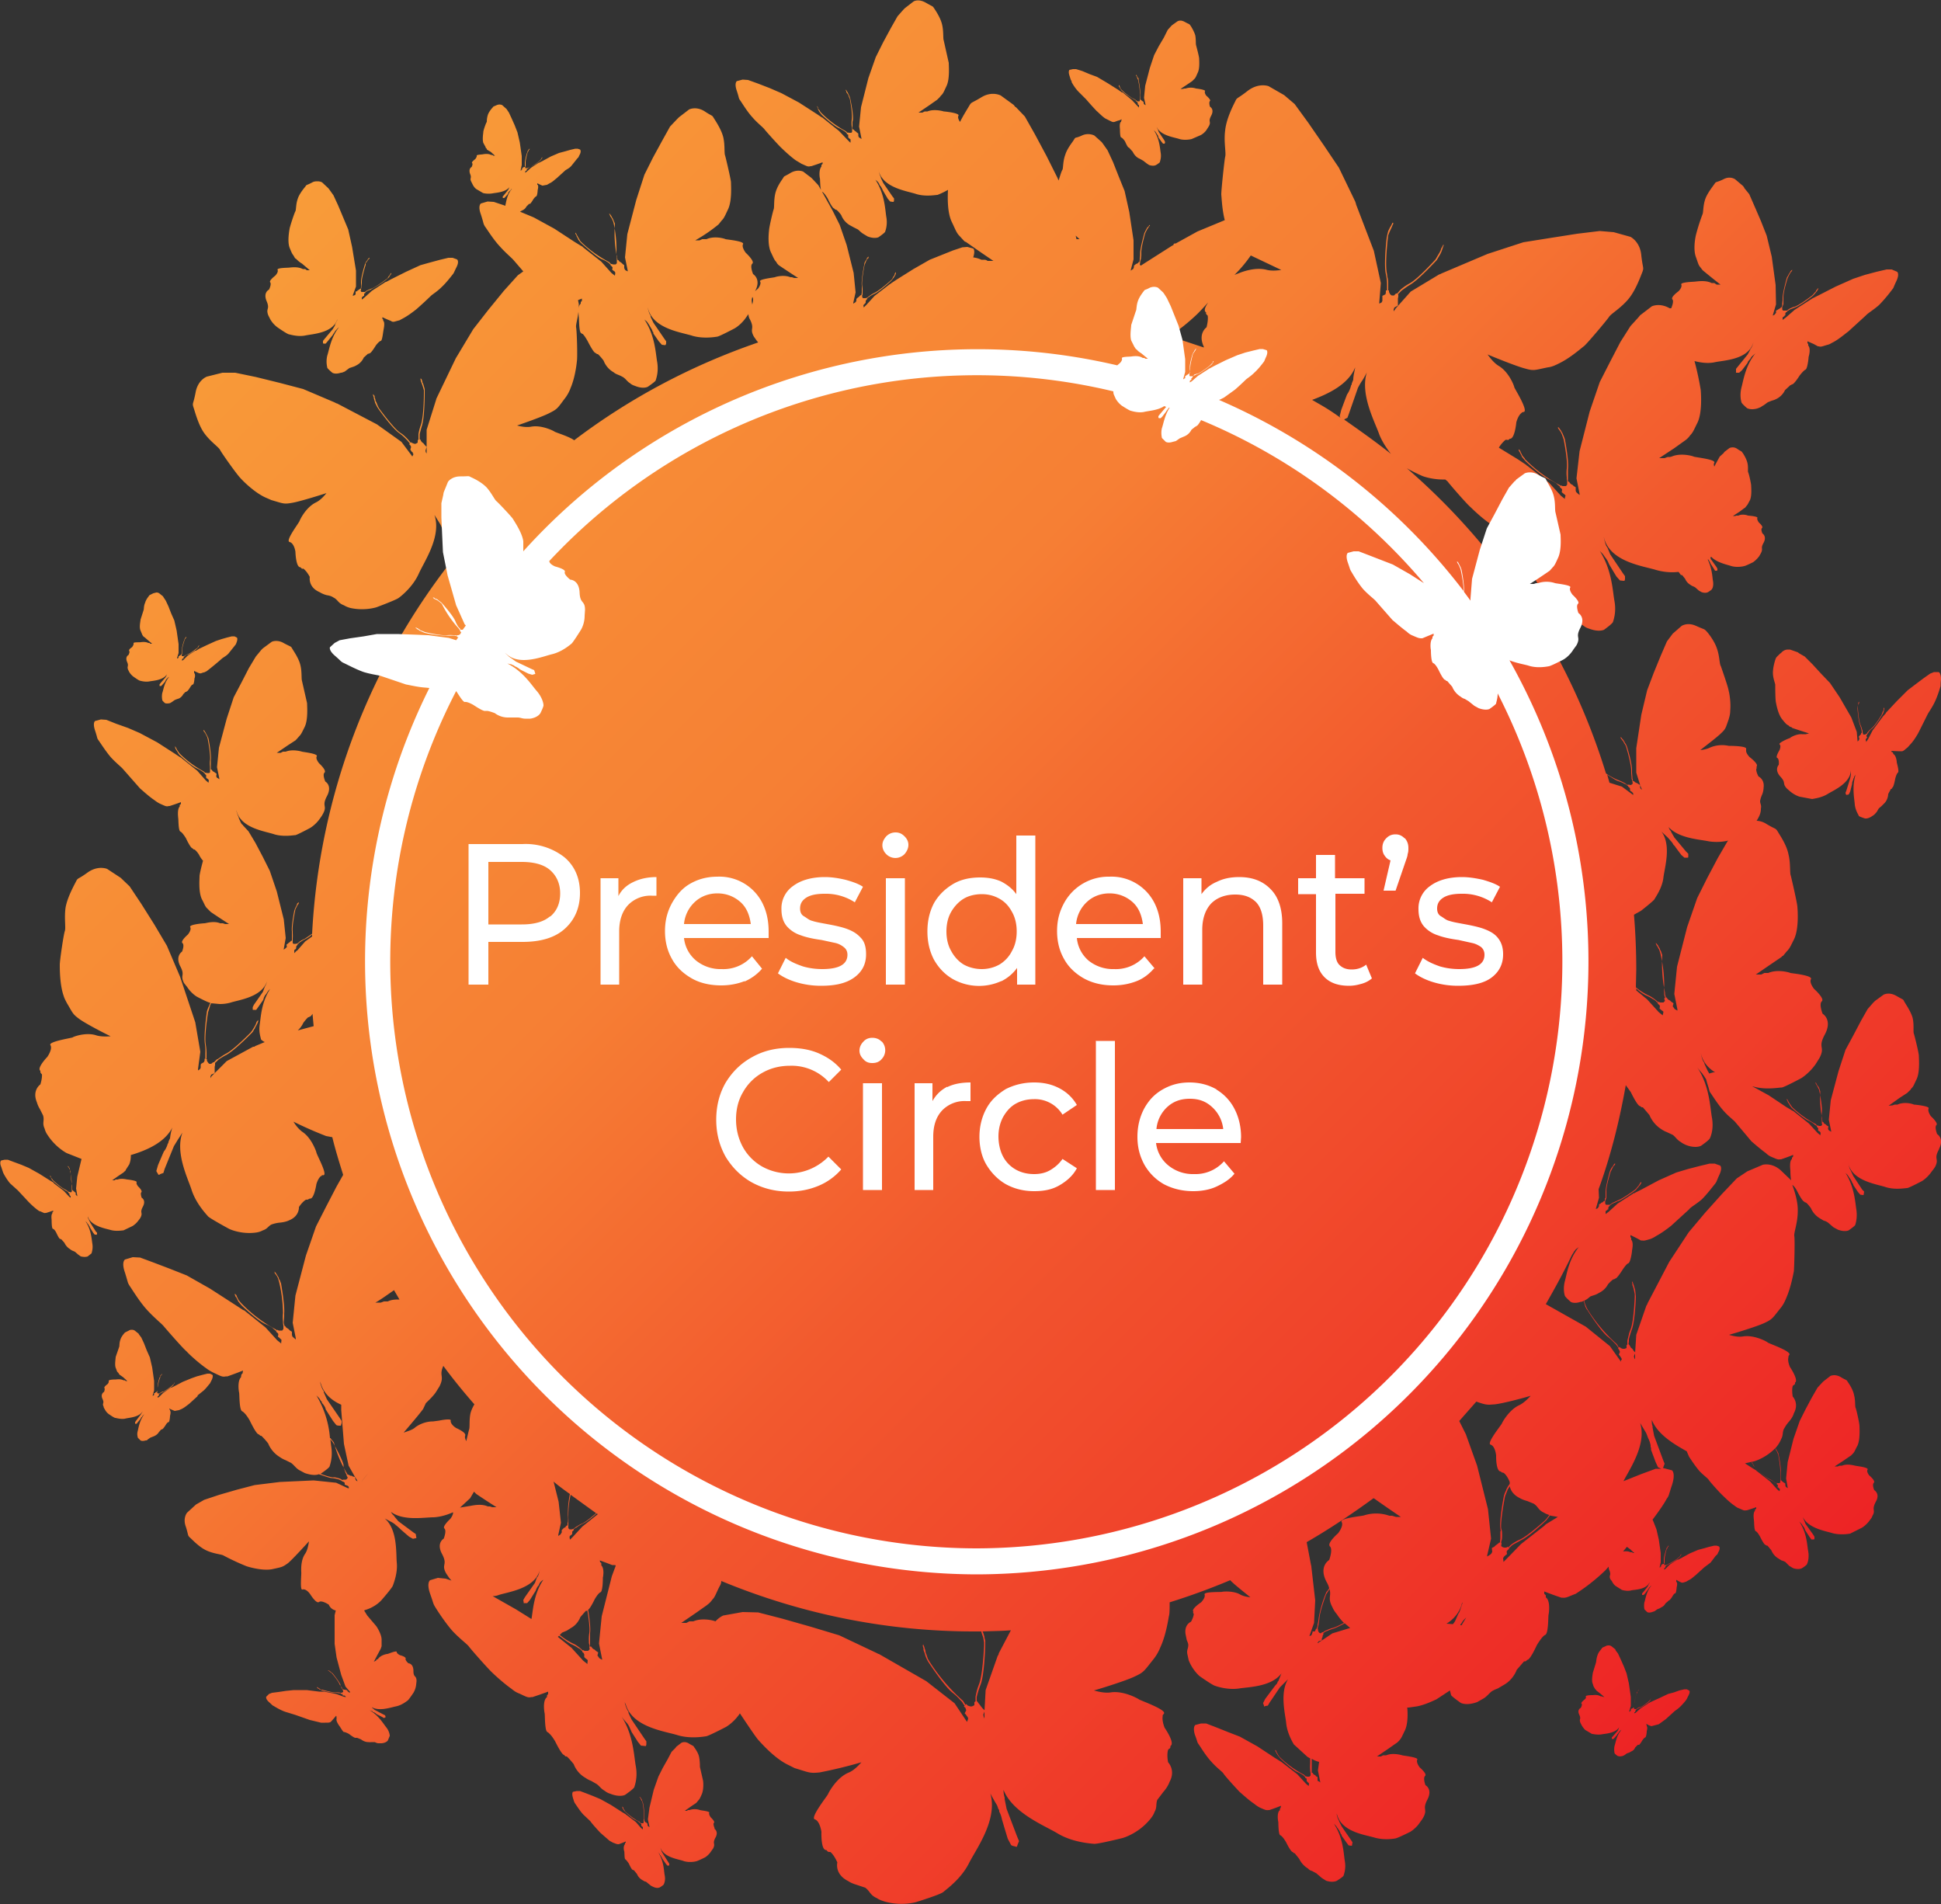 <?xml version="1.0" encoding="UTF-8"?>
<svg xmlns="http://www.w3.org/2000/svg" viewBox="0 0 500 490.4">
  <rect x="0" y="0" width="500" height="490.4" fill="#333333" stroke="none"/>
  <defs>
    <linearGradient id="a" x1="57.3" x2="454" y1="32.4" y2="429" gradientUnits="userSpaceOnUse">
      <stop offset="0" stop-color="#f9a03a"></stop>
      <stop offset="0" stop-color="#f9a03a"></stop>
      <stop offset=".1" stop-color="#f89738"></stop>
      <stop offset=".4" stop-color="#f67f34"></stop>
      <stop offset=".6" stop-color="#f2582e"></stop>
      <stop offset="1" stop-color="#ed2225"></stop>
      <stop offset="1" stop-color="#ed1c24"></stop>
    </linearGradient>
  </defs>
  <path fill="url(#a)" d="M32.7 170.4c-.5-1.3.4-1.7.4-1.7s.4-.8.2-1c-.3-.4.7-1 .7-1s.5-.6.4-1 1.7-.2 1.8-.3c.2 0 1.2-.2 2 .2h.3l.2.2h.5a69.2 69.2 0 0 1-2-1.7l-.2-.1-.3-.4-.5-1.2c-.4-.9 0-2.4 0-2.8l.8-2.5c.1-.3 0-1 .4-1.9.2-.8.9-1.6 1.1-1.9l1-.5.8-.2c.4 0 .7.2.7.2l1 .8.1.2.6.9.7 1.5.7 1.8.8 1.8.6 2.6.5 3.5v2.3l-.4 1.3v.1l.3-.1.1-.2v-.3h.2l.1-.2h.2v-.1l.2-.1.1-.3v-.8a12.6 12.6 0 0 1 .8-3l.2-.3.2-.2v.2l-.2.2v.1h-.1a7.3 7.3 0 0 0-.2.5s-.6 1.8-.6 2.5V168.6h-.1v.3l.1.1h.4l.3-.1.1-.1.4-.2.3-.1c.6-.2 2.1-1.4 2.1-1.4l.2-.1.2-.2a1.5 1.5 0 0 0 .2-.4l.2-.2v.1l-.1.2-.2.3-.2.2-.2.2s-1.5 1.2-2.2 1.4h-.2a3.6 3.6 0 0 0-.5.3l-.2.2h-.1l-.1.1v.4H47v.1H47l-.1.1v.4l.4-.3 1-1 2-1.3h.2l.8-.5 2.1-1 2.2-1 1.5-.5 1.4-.4 1.2-.3h.7l.6.3s.3.2 0 1.1-.4.8-.6 1.1l-1.6 2c-.6.6-1.4 1-1.6 1.2a77 77 0 0 1-4 3.3c-.3.1-.5.3-.8.3-.6.2-.7.3-1 .2h-.1a27.2 27.2 0 0 1-1.3-.6v.5c.4.4.2 1.3.1 1.4 0 .1-.1 1.5-.4 1.6-.3 0-.7.7-.7.7s-.7 1.2-1 1.1v.1h-.2l-.6.6s-.3.7-1.1 1.1l-.6.2-.5.2-.7.5-.5.3c-.9.2-1.3 0-1.3 0s-.7-.6-.7-.8c0-.1-.2-.8 0-1.8.3-.8.5-2.7 1.8-4.2l-.3.2-.1.1-.1.1-.1.1-.1.1a1.8 1.8 0 0 0-.3.5l-.1.2-.7.8-.3.3h-.2c-.2 0-.2 0-.2-.2v-.2l.2-.3 1.3-1.5.3-.5v-.1l.3-.6c-.8 1.9-3.6 2-4.7 2.2-1 .2-2.2-.1-2.5-.2-.2 0-1.6-1-1.6-1s-.6-.4-1.1-1.2l-.3-.6c-.4-1 .3-.8-.3-2.1Zm18.2 189 1.5-1.2c.7-.6 1.4-1.6 1.7-1.9l.5-1c.4-1 .1-1.2.1-1.2l-.6-.3h-.7l-1.2.3-1.5.4-1.4.5-2.2.9L45 357l-.8.4H44l-2 1.4-1 1-.4.2v.1-.4l.1-.1h.1l.1-.1v-.3l.2-.2.3-.2a3.4 3.4 0 0 1 .7-.3c.7-.3 2.2-1.4 2.2-1.4l.2-.2.2-.2.1-.3.2-.2v-.1l-.1.1-.1.1v.2l-.2.1a4.2 4.2 0 0 1-.4.4s-1.4 1.1-2.1 1.4h-.2a2.9 2.9 0 0 0-.8.5h-.4l-.2-.1V358.5l.1-.3v-.8a12 12 0 0 1 .7-2.7l.1-.3a1.5 1.5 0 0 1 .2-.3h.1v-.3l-.1.2-.1.1-.2.2v.3l-.2.2s-.6 1.8-.5 2.6V358.2l-.2.2-.1.1-.1.1H40v.2h-.3v.4l-.1.2-.3.1.4-1.4v-2.4l-.5-3.5-.6-2.6-.8-1.8-.7-1.8-.7-1.5-.6-.8-.1-.2-1-.8s-.3-.2-.7-.2c-.2 0-.5 0-.8.2l-1 .5c-.2.2-1 1.1-1.2 1.9-.3.8-.2 1.6-.3 1.8l-.9 2.6c0 .4-.3 2 0 2.8.3.7.3 1 .6 1.2l.3.4v.1l1 .7 1.1 1h-.4l-.3-.2H31.8c-.8-.4-1.8-.2-2-.2s-1.9 0-1.8.4-.3.8-.3.8-1 .7-.8 1-.1 1-.1 1-1 .5-.4 1.8-.2 1 .3 2c0 .3.2.5.3.7.4.8 1 1.2 1 1.2s1.4 1 1.7 1c.2 0 1.4.4 2.5.2 1-.3 3.9-.3 4.7-2.2l-.3.6-.4.6L35 366l-.2.3v.4h.4l.3-.4.6-.7.1-.2.1-.1c0-.2.2-.3.3-.4l.1-.2.1-.1.1-.1.3-.3c-1.2 1.6-1.5 3.4-1.7 4.3-.3 1 0 1.6 0 1.8l.7.7s.4.3 1.3 0c.2 0 .4 0 .5-.2l.7-.5.5-.2.5-.2c.9-.4 1.2-1 1.2-1l.6-.7h.1l.2-.1c.2 0 .9-1.1.9-1.1s.4-.7.7-.7.4-1.5.4-1.6c0-.1.3-1 0-1.4v-.2l-.2-.1v-.2a26 26 0 0 0 1.4.6l1.1-.2.7-.3c.8-.4 1.6-1.1 1.9-1.3l2.2-2Zm384.2 76-.6-.3h-.6l-1.3.3-1.4.5-1.5.4-2.1 1-2.2 1-.8.4-.1.1-2 1.3-1.1 1-.4.2v.1-.4h.2v-.2h.1v-.2l.1-.2h.1v-.1l.3-.2a3.7 3.7 0 0 1 .7-.3c.7-.2 2.2-1.4 2.2-1.4l.2-.2.2-.2.1-.2v-.1l.2-.2h-.1v.1l-.2.2v.1h-.1a4.2 4.2 0 0 1-.4.4s-1.4 1.2-2.1 1.4h-.2a3.3 3.3 0 0 0-.8.5h-.4l-.2-.1V439.8l.1-.3v-.8a12 12 0 0 1 .7-2.7l.1-.3.1-.2h.1l.1-.2s.1-.1 0-.1l-.1.2-.2.3-.2.2v.3s-.6 1.8-.6 2.5V439.5l-.1.3h-.2l-.1.2h-.1l-.2.1-.2.1v.4l-.1.1-.3.2v-.2l.4-1.3v-2.3l-.5-3.5-.6-2.6-.7-1.8-.8-1.8-.7-1.5-.6-.8-.1-.3-1-.8s-.3-.2-.7-.2c-.2 0-.5 0-.8.2-.9.4-.8.3-1 .6s-.9 1-1.1 1.8c-.3.8-.3 1.6-.4 1.9l-.8 2.6c0 .3-.4 1.9 0 2.8.2.7.3.9.5 1.1 0 .2.2.3.3.4l.1.2.9.7 1.2 1-.5-.1-.2-.1h-.3c-.8-.5-1.8-.3-2-.3s-2 0-1.8.4-.4.8-.4.8-1 .8-.7 1-.2 1.1-.2 1.1-1 .4-.4 1.7c.6 1.3-.1 1 .3 2.1l.3.6c.5.9 1 1.3 1 1.3l1.7 1c.3 0 1.4.3 2.5.1 1.1-.2 3.9-.3 4.7-2.2l-.3.6v.1l-.3.6-1.3 1.5-.2.2v.3l.1.1H415.6l.3-.3.7-.8v-.2h.1l.3-.4v-.1l.2-.1v-.2h.2c0-.2.2-.2.3-.3-1.3 1.5-1.5 3.4-1.8 4.2-.2 1 0 1.7 0 1.8 0 .2.7.7.7.7s.4.3 1.3.1l.5-.2.7-.5.6-.2.5-.3c.8-.3 1-1 1-1l.7-.7H422.2c.2 0 .9-1.2.9-1.2s.4-.6.7-.7.4-1.4.4-1.6c0-.1.3-1 0-1.3v-.2l-.1-.2v-.2l.7.4.6.2 1.9-.5 1.8-1.3 2.2-2c.2-.2.9-.6 1.6-1.3.6-.6 1.4-1.5 1.6-1.9l.5-1c.5-1 .1-1.2.1-1.2Zm50.7-251.7-.9 1v.1l-.2.2-2.3 3.1-1.2 2.3-.4.6v.2l-.2-.6v-.2l.2-.2v-.1l.2-.1-.2-.4v-.2l.2-.2v-.1l.3-.4.1-.2.5-.6.3-.2c1-.8 2.6-3.5 2.6-3.5a3.4 3.4 0 0 0 .4-.8 5.6 5.6 0 0 0 .2-1v-.2l-.2.3v.4l-.2.4-.2.5-.1.3s-1.6 2.7-2.6 3.5a7 7 0 0 0-1 1l-.2.3v.1h-.1l-.2.1-.2.1h-.3l-.2-.1v-.3l-.1-.1v-.5l-.1-.2a6.5 6.5 0 0 0-.4-1.2c-.5-1-.7-4.2-.7-4.2v-.9a3.4 3.4 0 0 1 .3-.6v-.5.1l-.2.3v.2l-.1.5a6.3 6.3 0 0 0-.1.9s.2 3.2.7 4.3l.1.3a6.2 6.2 0 0 1 .3 1.4v.1l-.2.2v.2l-.2.2-.2.2-.2.3.2.4-.1.2v.2l-.4.4v-.2l-.2-2.3-1.4-3.7-3-5.2-2.5-3.7-2.3-2.4-2.2-2.4-2-2-1.4-.8-.4-.3-2-.7h-.4c-.4 0-1.2 0-2 1v-.1c-1.2 1.2-1.1 1-1.3 1.5-.2.5-.7 2.2-.7 3.6s.6 2.7.6 3.1c0 .5 0 4 .2 4.6.1.6.6 3.2 1.7 4.4.8 1 1 1.2 1.6 1.5.1.2.3.3.7.4l.2.2 1.8.6 2.5.8-.8.2h-1c-1.4-.1-3 .8-3.1 1-.2 0-3 1.2-2.7 1.6.5.4 0 1.5 0 1.5s-1.1 1.8-.6 2c.6.3.4 1.8.4 1.8s-1.2 1.2.4 3c1.6 1.7.4 1.7 1.7 3.1l.8.7c1.3 1.1 2.5 1.4 2.5 1.4l3.2.6c.4-.1 2.4-.3 4-1.3s6-2.8 6-6.3v1.3l-.2 1-1 3.2-.2.5.1.4c.1.1.1.2.3.1.1 0 .4 0 .5-.2l.3-.6a207.3 207.3 0 0 0 .5-2v-.2a3 3 0 0 1 .3-.9v-.2l.2-.3v-.2l.4-.6c-1 3.2-.3 6.3-.2 7.8.2 1.6 1 2.6 1 2.8s1.6.7 1.6.7.8.2 2-.7c.4-.2.6-.5.8-.7.4-.4.5-.8.8-1.2l.7-.6.7-.7c1-1 1-2.4 1-2.4l.7-1.3h.2l.1-.3c.4 0 .8-2.3.8-2.3s.3-1.3.7-1.6c.4-.3-.3-2.5-.3-2.7 0-.3-.2-1.8-.9-2.1v-.1l-.1-.3-.3-.1-.1-.3a44.6 44.6 0 0 0 2.4.1h.2c.5 0 .6-.2 1.6-1l.9-1c.9-1 1.8-2.6 2-3l2.3-4.6c.2-.4 1-1.5 1.7-2.9s1.3-3.3 1.5-4c.2-.6 0-.3.2-2 0-1.7-.6-1.9-.6-1.9h-1.2l-1 .4-1.7 1.2-2 1.5-2.1 1.6-2.8 2.8-2.8 3ZM69.1 81.2l.5 1a6.8 6.8 0 0 0 2 2.2s2.3 1.6 2.8 1.7 2.4.7 4.3.3c1.9-.4 6.8-.6 8.1-3.9l.2-.3-.7 1.4v.2l-.6 1-2.1 2.5-.4.5v.4c0 .2 0 .3.2.3h.5l.5-.6a355.1 355.1 0 0 0 1.3-1.6l.1-.2.5-.7v-.1l.2-.2.2-.2a2.8 2.8 0 0 1 .6-.6c-2.1 2.7-2.5 5.8-3 7.3-.4 1.7 0 2.9 0 3.1.1.3 1.3 1.3 1.3 1.3s.7.5 2.2 0c.4 0 .7-.2 1-.3l1.2-.9.9-.3a4 4 0 0 0 .9-.4c1.4-.7 1.9-2 1.9-2l1.1-1h.2l.2-.1c.4 0 1.6-2 1.6-2s.8-1.1 1.3-1.2c.4-.1.6-2.5.7-2.8 0-.2.4-1.7 0-2.3l-.1-.1v-.3l-.2-.2v-.4a36.2 36.2 0 0 0 2.3 1l.1.1c.6.2.7 0 2-.3l1.1-.6c1.3-.7 2.8-1.9 3.2-2.2a99 99 0 0 0 3.8-3.5c.4-.4 1.6-1.1 2.7-2.2 1.2-1.1 2.5-2.8 2.9-3.3.4-.5.2-.3 1-1.9s.1-2 .1-2l-1.1-.4h-1.1l-2.1.5-2.6.7-2.5.7-3.7 1.7-3.8 1.9-1.3.7h-.1l-.2.1-3.4 2.2-2 1.8-.5.4h-.1v-.5l.1-.1.2-.1.1-.2h.2v-.4l.1-.3h.2v-.2l.4-.3.2-.1.8-.3.3-.2a21.7 21.7 0 0 0 4.2-2.8l.2-.2.3-.5.1-.1.2-.3v-.2l-.2.2-.1.2a3.5 3.5 0 0 1-.4.5l-.3.5-.3.2s-2.6 2-3.7 2.4a12.3 12.3 0 0 0-1.2.5l-.2.1-.3.2v.1H93.1l-.2-.3.1-.3v-.2l.1-.4v-.3l.1-.8v-.4c0-1.2 1-4.3 1-4.3v-.4l.3-.4.2-.3.2-.3h.1l.2-.4H95c0 .2-.2.3-.2.3l-.1.2-.3.4-.2.3-.2.5s-1 3.2-1 4.4V74l-.1.4h-.2l-.1.1-.2.2h-.2l-.2.3-.4.1v.7l-.2.2-.5.2V76l.8-2.2v-4.1l-1-6.1-1-4.5-1.3-3.1-1.3-3.1-1.2-2.6-1-1.4-.3-.4L83 47s-.4-.3-1.2-.3c-.4 0-.9 0-1.4.3-1.5.8-1.4.5-1.7 1-.4.5-1.6 1.9-2 3.2-.5 1.4-.4 2.8-.6 3.2-.3.5-1.4 3.9-1.5 4.5s-.6 3.3 0 4.9c.5 1.2.6 1.5 1 2l.4.7.3.2c.3.3.8.8 1.5 1.2l2 1.7H79a2 2 0 0 0-.4-.3H78c-1.3-.7-3-.4-3.3-.4-.2.1-3.4 0-3.2.6.3.6-.6 1.5-.6 1.5s-1.7 1.3-1.3 1.7c.4.5-.3 1.9-.3 1.9s-1.6.7-.6 3c.9 2.2-.3 1.7.4 3.6Zm115 389.7s-.5-1.1-.2-1.4c.4-.3-.8-1.4-.8-1.4s-.6-.8-.4-1.2c.2-.4-2.2-.6-2.4-.7a4.2 4.2 0 0 0-2.7 0h-.3s-.2 0-.3.2h-.6l1.7-1.2 1.2-.8.2-.2.4-.5c.3-.3.4-.5.8-1.4.6-1.2.5-3.2.4-3.7l-.8-3.5c0-.4 0-1.4-.2-2.5s-1-2.2-1.3-2.6c-.2-.4-.1-.2-1.3-.9-.4-.3-.9-.4-1.2-.4-.5 0-.8.2-.8.2l-1.3 1-.2.3-1 1-1 1.9-1.3 2.3-1.1 2.2-1.2 3.4-1.1 4.6-.4 3 .4 1.9v.1l-.3-.2-.1-.1-.1-.2v-.4l-.2-.1-.1-.2h-.2l-.1-.2-.1-.1h-.1v-.4l-.1-.2V467.6c.2-1-.3-3.4-.3-3.4l-.2-.4v-.2l-.3-.4v-.1l-.2-.2-.1-.1c-.1 0 0 .2 0 .2l.2.1v.2l.2.3a6.1 6.1 0 0 1 .3.6s.5 2.5.3 3.4v1.8l-.1.2h-.6l-.3-.3-.1-.1-.6-.3-.3-.2a16 16 0 0 1-2.8-2.2l-.2-.4-.2-.2v-.2l-.1-.2-.2-.2v.2l.1.2v.1l.2.3.2.3.3.3s1.8 1.8 2.7 2.1l.3.2c.2 0 .3.2.5.3l.1.1.3.2v.1l.2.1v.5h.1l.1.2h.2V471.2l-.5-.4-1.3-1.5-2.5-1.9h-.1v-.1l-1-.6-2.8-1.8-2.7-1.5-1.9-.8-1.8-.7-1.6-.6h-.8l-1 .2s-.4.3 0 1.6.3 1 .6 1.5c.3.4 1.1 1.7 2 2.7l1.9 1.8c.2.4 2.2 2.6 2.6 3l2.3 2 .9.5c.8.3 1 .4 1.4.4h.1l.8-.3 1-.4v.3l-.2.1v.3c-.5.5-.3 1.6-.2 1.8s0 2 .3 2.1c.3.2.9 1.1.9 1.1s.7 1.6 1 1.6l.2.1h.1l.8 1s.3.9 1.3 1.5l.7.4c.3 0 .5.2.6.3l1 .8.6.3c1.1.5 1.7.1 1.7.1s1-.6 1-.8c.1-.2.5-1.1.2-2.4-.2-1.2-.2-3.6-1.7-5.9l.3.4.2.2v.2a.4.4 0 0 1 .2.1v.1a2.4 2.4 0 0 1 .4.7l.2.3.7 1 .4.5h.4l.1-.1v-.4l-.2-.3-1.4-2.2-.4-.7v-.2c-.2-.2-.2-.5-.3-.8.8 2.6 4.5 3 5.9 3.5 1.4.5 3 .2 3.3.1.3 0 2.3-1 2.3-1s.9-.5 1.6-1.6l.5-.7c.7-1.4-.3-1.1.6-2.8.9-1.6-.3-2.3-.3-2.3ZM276 21c.2.5 1 1.8 1.9 2.7l1.9 1.9a80 80 0 0 0 2.7 3c.3.2 1.3 1.3 2.2 1.9l1 .5c.8.4 1 .5 1.3.4h.1l.8-.3c.4-.1.8-.2 1-.4v.3l-.1.2v.2h-.1c-.4.5-.2 1.7-.2 1.9s0 2 .3 2.1c.4.1 1 1 1 1s.7 1.7 1 1.6l.2.2.8.9s.4 1 1.4 1.6l.6.3.7.4.9.7.6.4c1.2.4 1.8 0 1.8 0s1-.6 1-.8c0-.2.4-1 .2-2.3-.2-1.2-.3-3.7-1.8-5.9l.4.4.1.1.1.2.1.1.1.2a2.4 2.4 0 0 1 .4.7v.2l.8 1.1.4.5h.4l.1-.2v-.3l-.2-.4-1.4-2.1-.3-.8-.1-.1-.3-.8c.8 2.6 4.5 3 6 3.5 1.3.4 2.9.1 3.2 0l2.3-1s1-.5 1.6-1.5l.5-.8c.7-1.3-.3-1 .6-2.7.9-1.7-.3-2.3-.3-2.3s-.4-1.1 0-1.5c.3-.3-1-1.4-1-1.4s-.5-.7-.3-1.1c.3-.4-2.2-.7-2.3-.7a4.2 4.2 0 0 0-2.7 0h-.3l-.4.1h-.6a112.7 112.7 0 0 0 3-2l.1-.1.5-.5c.3-.3.4-.6.8-1.5.6-1.1.4-3.2.4-3.7s-.7-3.1-.8-3.5 0-1.4-.2-2.5c-.3-1-1-2.2-1.3-2.6-.3-.4-.2-.2-1.3-.8-.5-.3-1-.4-1.2-.4-.5 0-.8.2-.8.2l-1.4 1-.2.2-.9 1-1 2-1.3 2.2-1.2 2.3-1.1 3.3-1.2 4.6-.3 3.1.4 1.8v.1l-.3-.2-.1-.1-.1-.2v-.3l-.2-.2-.2-.1-.1-.1-.2-.2h-.2V25a4.8 4.8 0 0 1 0-1c.1-.9-.4-3.4-.4-3.4v-.4l-.2-.2-.2-.4-.2-.3h-.1v.2h.1l.2.3v.2l.2.4.1.3s.5 2.4.4 3.3V26l-.1.1H293l-.3-.2-.2-.2a4.9 4.9 0 0 0-.8-.4 16 16 0 0 1-2.9-2.3l-.2-.3-.1-.3-.1-.2v-.1l-.2-.2v.4h.1l.2.4.2.3.2.3a16.7 16.7 0 0 0 3.6 2.5l.1.2.2.2h.1l.1.2.1.2v.3l.2.1.1.1V27.7l-.4-.4-1.4-1.5-2.4-2h-.2l-1-.7-2.7-1.7-2.7-1.6-1.9-.7-1.9-.8-1.6-.5h-.8l-.9.2s-.4.3 0 1.5c.4 1.3.3 1 .6 1.5ZM499.5 296c-1.5 2.7.1 2.3-1 4.5a8 8 0 0 1-.8 1.1c-1.2 1.8-2.6 2.6-2.6 2.6s-3.2 1.7-3.8 1.8c-.5 0-3 .5-5.4-.2-2.3-.8-8.4-1.5-9.7-5.8l-.1-.5c.1.6.3 1.4.6 1.9l.1.2.6 1.3 2.3 3.5.5.5-.1.6c0 .2 0 .3-.2.3l-.7-.1-.6-.7-1.2-1.8c0-.2 0-.3-.2-.4a5.2 5.2 0 0 0-.9-1.6 3.5 3.5 0 0 0-.4-.6l-.5-.5c2.3 3.6 2.5 7.6 2.8 9.5.3 2.1-.2 3.6-.3 3.9s-1.7 1.4-1.7 1.4-1 .5-2.8-.2l-1.1-.6-1.4-1.2c-.3-.2-.6-.4-1.1-.5l-1-.6c-1.7-1-2.3-2.6-2.3-2.6s-.7-1-1.2-1.4l-.2-.1c-.1 0-.2 0-.3-.2-.5 0-1.8-2.6-1.8-2.6s-.7-1.4-1.3-1.7c.5 1.4 1.5 4.3 1.4 6.8 0 2.9-1 5.4-.9 6.3.2.9 0 7.9-.1 9.1-.2 1-.8 4.3-2 7-.4 1-.9 1.9-1.5 2.6-2 2.5-2 2.8-4.2 3.8-1.7.8-7.2 2.5-9 3 1.3.4 2.6.6 3.7.4 2.8-.4 6 1.3 6.3 1.6.4.3 6.3 2.3 5.5 3.2a1 1 0 0 0-.2.4v.2c-.3 1 .4 2.5.4 2.5s2.3 3.4 1.3 4c0 .3 0 .5-.3.6a1 1 0 0 0-.3.3c-.3 1 0 2.7 0 2.7s1.7 1.7.3 4.3c-.2.7-.6 1.4-1.3 2.2-.7.8-1 1.4-1.3 1.9-.4 1-.1 1.5-.7 2.6-.2.5-.5 1.1-1.2 2-2.7 2.9-5.8 3.7-5.8 3.7l-.5.1-1.8.4 1.7 1.1 1.3.8v.1l.2.1 3.3 2.6 1.8 2 .6.5.1-.5-.1-.2-.2-.1-.1-.2h-.2l.1-.5-.1-.2-.2-.1V381.9l.2.1h.5l.2-.2v-2.5c.1-1.2-.5-4.5-.5-4.5l-.1-.3-.2-.5-.2-.4-.2-.2v-.2c0-.2-.2-.2-.2-.3l.2.1.1.3.1.1.3.5.2.4.1.5s.7 3.3.5 4.5v.5a7 7 0 0 0 0 1v.5h.2l.1.2.2.1.2.2.2.1.3.2v.5l.1.3.1.1.4.3v-.2l-.4-2.3.4-4.2 1.5-6 1.6-4.6 1.5-3 1.6-3 1.5-2.6 1.2-1.3.3-.3 1.8-1.4s1.2-.6 2.7.3 1.4.6 1.7 1.1c.4.6 1.4 2 1.7 3.5.4 1.5.2 2.9.4 3.3s1 4 1 4.7.2 3.4-.5 5c-.6 1.1-.7 1.5-1.1 2l-.6.6-.3.2-1.6 1.1-2.3 1.5h.8l.5-.2H474.5c1.4-.6 3.2 0 3.4 0 .2.1 3.5.4 3.2 1-.4.5.4 1.5.4 1.5s1.7 1.4 1.2 1.9.1 1.9.1 1.9 1.6.9.4 3c-1.2 2.3.1 2-.9 3.7-.1.4-.4.7-.6 1-1 1.4-2.1 2-2.1 2l-3 1.5c-.5.1-2.6.4-4.5-.1-1.9-.6-6.8-1.3-7.9-4.7l-.1-.4.5 1.5.1.2.4 1 2 2.8.3.5v.5c0 .1 0 .2-.2.2h-.6l-.5-.7a168.6 168.6 0 0 1-1.1-1.7l-.1-.3a3 3 0 0 0-.4-.7l-.1-.1-.1-.2a3.1 3.1 0 0 0-.4-.5l-.4-.4c2 3 2 6.2 2.3 7.7.3 1.8-.2 3-.3 3.2 0 .3-1.3 1.1-1.3 1.1s-.8.5-2.3 0l-1-.6-1-1a5 5 0 0 0-1-.4l-.8-.5a4.3 4.3 0 0 1-1.8-2.1l-1-1.2h-.2l-.3-.2c-.4 0-1.4-2.1-1.4-2.1s-.7-1.3-1.1-1.4c-.5-.2-.4-2.6-.5-2.9 0-.2-.3-1.8.3-2.4v-.3l.3-.2v-.4a60 60 0 0 1-2.4.8h-.2c-.5.1-.7 0-1.8-.5-.4-.1-.8-.4-1.2-.7-1.2-.8-2.6-2.2-3-2.6-.5-.4-3.3-3.5-3.6-4s-1.4-1.2-2.5-2.4c-1.1-1.3-2.2-3-2.6-3.6l-.6-1.4c-3.2-1.8-7.5-4.3-9-8.1 0 .6 0 1.2.2 1.6v.4l.4 2.1 2.3 6.2.4 1-.3.8-.1.3 2.3.6s1 .7 0 3.8c-1 3-.7 2.6-1.4 3.6-.5 1-2 3.2-3.6 5.3l.3.7.7 1.8.6 2.6.5 3.5v2.4l-.3 1.3h.2v-.2h.2v-.4h.1l.2-.2.2-.1h.2v-1.2c0-.7.6-2.5.6-2.5l.1-.3.1-.2.2-.2v-.1l.2-.2c.1 0 0 .1 0 .2l-.2.2v.1a17.7 17.7 0 0 1-.3.5s-.5 1.8-.5 2.5V402.5l-.1.2v.4h.5l.2-.1h.1a3 3 0 0 1 .7-.4 12.2 12.2 0 0 0 2.3-1.5l.2-.2a3.3 3.3 0 0 0 .2-.3v-.1l.2-.2v.1l-.1.2-.2.3a2.2 2.2 0 0 1-.4.4s-1.5 1.2-2.2 1.4l-.2.1a3.7 3.7 0 0 0-.5.3l-.2.1h-.1v.1l-.2.2v.2l-.1.1h-.1l-.1.2v.3l.4-.3 1-1 2-1.3h.2l.8-.4 2.2-1.2 2.1-.9 1.5-.4 1.4-.4 1.3-.3h.6l.6.2s.4.3 0 1.2c-.5.9-.3.8-.6 1s-1 1.3-1.6 2l-1.6 1.2-2.2 2c-.3.2-1.1 1-1.8 1.3l-.7.4c-.7.2-.8.3-1.1.2h-.1l-.6-.3a26 26 0 0 1-.7-.4v.5l.1.1c.3.4 0 1.2 0 1.4 0 0-.1 1.5-.4 1.5s-.7.8-.7.8-.7 1.1-.9 1l-.2.2-.7.6s-.3.7-1.1 1a2 2 0 0 1-.5.3l-.5.2-.7.5-.6.2c-.9.3-1.3 0-1.3 0l-.7-.7c0-.1-.2-.9 0-1.8.3-.9.5-2.8 1.8-4.3l-.3.2-.1.2h-.1l-.1.2-.3.4-.1.2-.1.1-.6.8-.3.3h-.4v-.4l.2-.2 1.2-1.5.3-.6c.2-.2.2-.5.3-.7-.8 2-3.6 2-4.7 2.2-1 .3-2.2 0-2.5-.1l-1.6-1s-.6-.4-1-1.3a4 4 0 0 1-.4-.5c-.4-1.1.3-.8-.2-2.2-.2-.4-.2-.7-.2-1l-.9 1a49.7 49.7 0 0 1-7.6 6c-2.1.8-2.4 1.1-3.4 1h-.3a90.7 90.7 0 0 1-4.4-1.6v.6l.4.4v.5l.2.2c1 1 .6 4 .5 4.3-.1.5 0 5-.9 5.2l-.3.2-.2.2c-.7.7-1.6 2.2-1.6 2.2s-1.8 4-2.5 3.8c-.2.3-.4.4-.5.4h-.3l-1.9 2.2s-.8 2.4-3.2 3.8l-1.7 1a9 9 0 0 0-1.5.7c-.9.7-1.2 1.3-2.2 1.9l-1.6.9c-2.8 1-4.2.2-4.2.2s-2.3-1.6-2.5-2l-.3-1.2-3.5 2.3c-.7.3-2.9 1.4-5 1.8l-2.1.3h-.4c.1.9.3 4-.6 5.9-.7 1.4-.8 1.8-1.3 2.4a4 4 0 0 1-.8.8l-.3.2-2 1.4-2.8 1.9h1l.6-.3h.8c1.6-.7 3.8-.1 4.1 0 .3.1 4.2.5 3.9 1.1-.4.7.6 2 .6 2s2 1.7 1.4 2.2c-.6.6.1 2.4.1 2.4s1.9 1 .5 3.7.1 2.3-1 4.5a8 8 0 0 1-.8 1.2 8.5 8.5 0 0 1-2.6 2.6s-3.2 1.6-3.8 1.7c-.5.1-3 .5-5.4-.2-2.3-.7-8.3-1.4-9.6-5.7l-.2-.5c.1.6.3 1.4.6 1.8l.1.3.6 1.2 2.4 3.5.4.6-.1.6c0 .2 0 .3-.2.3l-.7-.1-.6-.8-1.2-1.7c0-.2 0-.3-.2-.4a5.2 5.2 0 0 0-.6-1.2l-.1-.1v-.1l-.2-.2a3.5 3.5 0 0 0-.4-.6l-.5-.5c2.4 3.6 2.5 7.6 2.8 9.5.4 2.1-.2 3.5-.3 3.9-.1.3-1.7 1.3-1.7 1.3s-1 .6-2.8 0l-1.1-.7-1.4-1.2-1.1-.6c-.4-.1-.8-.3-1-.6-1.7-1-2.3-2.5-2.3-2.5l-1.2-1.5h-.2l-.3-.3c-.5 0-1.7-2.5-1.7-2.5s-.9-1.6-1.5-1.8c-.5-.2-.5-3.2-.5-3.4-.1-.3-.4-2.3.3-3h.1v-.4l.2-.3.1-.5a58.9 58.9 0 0 1-3 1.1h-.2c-.6.1-.8 0-2.2-.6a8 8 0 0 1-1.5-1c-1.5-1-3.2-2.6-3.7-3-.6-.6-4-4.3-4.3-4.9-.4-.5-1.8-1.5-3.1-3-1.4-1.5-2.7-3.7-3.2-4.4s-.2-.4-1-2.5c-.6-2 .1-2.5.1-2.5l1.5-.4h1.3l2.6 1 3 1.2 3.1 1.2 4.5 2.5 4.4 2.9 1.6 1 .3.2 4 3.1 2.2 2.4.7.6v.1l.1-.7-.1-.2a.5.5 0 0 0-.2-.1l-.1-.2-.2-.1v-.5l-.1-.3-.3-.1v-.2l-.4-.4-.3-.2a8.1 8.1 0 0 0-1.3-.7c-1.4-.6-4.4-3.5-4.4-3.5l-.4-.5-.3-.4-.3-.5-.1-.2-.2-.4v-.2l.3.3v.2l.2.3.2.4.4.6.3.3a26.6 26.6 0 0 0 6 4.3l.4.4h.1l.3.1H337.3l.3-.3v-.6l-.1-.6v-.3a8.2 8.2 0 0 1 0-1.5v-1.4l-.7-.4-3.5-3.2c-.3-.5-1.8-3-2-5.7-.3-2.4-1.6-7.7.5-11.1l-.8.8-.2.2-1.1 1.1-2.7 4-.4.7-.6.1c-.2.1-.4.2-.4 0 0-.3-.3-.7-.2-.8l.5-1a374.5 374.5 0 0 1 2.7-3.6l.3-.3.2-.4c0-.2.1-.2.2-.3l.8-2c-2.6 3.5-8.6 3.5-11 3.9-2.8.4-5.6-.5-6.1-.7-.6-.1-4-2.5-4-2.5s-1.8-1.5-2.8-4.1l-.3-1.4c-.3-1.2.2-1.5.2-2.5 0-.4-.2-.8-.4-1.3l-.3-1.5c-.4-2.5 1.4-3.2 1.4-3.2s.6-1 .7-1.9v-.2c-.2-.1-.2-.3-.1-.4v-.1c-.6-.7 2-2.4 2-2.4s1.2-1.2.9-2c-.3-.8 4.2-.6 4.5-.7s3-.3 4.7.7c.7.4 1.7.6 2.6.7-1.1-.9-4.3-3.4-5.2-4.4a172 172 0 0 1-15.6 5.7c0 1.6 0 3-.2 3.6-.2 1.1-.8 5-2.2 8a12 12 0 0 1-1.8 3.1c-2.4 3-2.4 3.3-4.8 4.4-2 1-8.4 3-10.5 3.6 1.4.4 3 .7 4.3.5 3.2-.5 6.9 1.5 7.3 1.8s7.3 2.7 6.4 3.7l-.3.4v.3c-.2 1.2.5 2.9.5 2.9s2.8 4 1.5 4.7c0 .3 0 .6-.3.7a1 1 0 0 0-.3.3c-.4 1.3 0 3.2 0 3.2s2 2 .4 5c-.3.8-.8 1.7-1.6 2.6l-1.6 2.1c-.4 1.2 0 1.9-.7 3.1-.2.6-.6 1.3-1.5 2.3-3 3.4-6.7 4.4-6.7 4.4s-6.4 1.6-7.4 1.5c-1-.1-5.6-.4-9.4-2.7-3.3-2-11.5-5.2-13.9-11.2 0 .7.1 1.4.3 2v.4l.5 2.5 2.7 7.1.5 1.2-.4 1c-.1.4-.2.6-.5.4-.4-.1-1.1-.2-1.2-.5l-.8-1.5a370.4 370.4 0 0 1-1.5-5 7 7 0 0 0-.7-2v-.1c0-.2 0-.4-.2-.5a8.7 8.7 0 0 0-.4-1.1 46 46 0 0 1-1.7-3c2 6.8-3.7 14.4-5.5 18-2 4-5.8 6.7-6.6 7.4s-7 2.6-7 2.6-3.6 1.1-8-.1c-1-.3-1.7-.6-2.1-.9-1.8-.8-1.7-1.7-3-2.7l-2.1-.7c-1-.3-1.7-.6-2.3-1-3.6-1.8-2.8-4.8-2.8-4.8s-.8-1.9-1.8-2.7h-.3c-.3 0-.5-.2-.7-.5-1.5.2-1.3-4.7-1.3-4.7s-.4-2.8-1.7-3.2 3.2-6 3.4-6.5c.2-.5 2.2-4.2 5.2-5.5 1.3-.5 2.4-1.6 3.4-2.7a122 122 0 0 1-10.7 2.6c-2.7.3-2.8 0-6.5-1.1l-2-1c-3.3-1.7-6.5-5.3-7.4-6.3-.7-.8-3.1-4.4-4.7-6.8-1.6 2.4-3.6 3.5-3.6 3.5s-4.4 2.3-5.1 2.4c-.7.1-4.2.7-7.4-.3s-11.6-2-13.3-7.9l-.3-.6c.2.8.5 1.8 1 2.5v.3l.8 1.7 3.3 4.9.5.7v.8c-.1.3 0 .5-.4.4l-1-.1-.8-1-1.6-2.5-.2-.5-.2-.4a5.2 5.2 0 0 0-.8-1.4 17.3 17.3 0 0 1-1.4-1.7c3.1 4.8 3.2 10.3 3.7 12.9.5 2.9-.3 4.9-.4 5.3-.2.5-2.4 2-2.4 2s-1.3.7-3.8-.3c-.7-.2-1.1-.5-1.5-.8-.9-.5-1.2-1.1-2-1.7l-1.4-.8a7 7 0 0 1-1.5-.8c-2.3-1.3-3-3.5-3-3.5s-1-1.3-1.8-2h-.2c-.2 0-.3-.2-.5-.4-.6 0-2.3-3.5-2.3-3.5s-.8-1.4-1.5-2l-.2-.2-.3-.2c-.7-.3-.6-4.4-.7-4.8-.1-.4-.5-3 .4-4l.2-.2v-.4l.3-.4v-.6a113.8 113.8 0 0 1-4 1.4h-.3c-.9.2-1.2 0-3.1-.9-.6-.2-1.3-.6-2-1.2-2-1.4-4.4-3.6-5-4.2-1-.9-5.5-6-6-6.7s-2.5-2.1-4.4-4.2c-1.8-2.1-3.7-5-4.3-6-.6-1-.3-.6-1.3-3.4-1-2.9 0-3.5 0-3.5l2-.6 2 .2 1.5.5-.6-.7-.8-1.2c-1.3-2.4.5-2-1-4.9-1.6-2.9.4-4 .4-4s.8-2 .2-2.6c-.7-.5 1.5-2.5 1.5-2.5s.8-1 .7-1.7c-1.1.5-3 1.2-5 1.3-2.4 0-7.8 1-11-1.4.2.4.5.8.8 1l.1.2 1 1.2 3.9 2.9.6.4.1.7c.1.3.1.3-.1.4-.3 0-.7.2-.8.1l-.9-.5a134 134 0 0 1-2.2-1.9l-.3-.3-.8-.7-.2-.1v-.1l-.3-.2a4 4 0 0 0-.6-.4l-1.9-1c3.3 2.8 2.9 8.8 3.1 11.3.3 2.7-.8 5.4-1 6s-2.9 3.7-2.9 3.7-1.5 1.8-4.3 2.6l-.2.1.8 1.3 2.3 2.7c.3.4 1.4 2.2 1.4 3.5v1.7l-.2.6-.1.2-.7 1.3-1 1.9.6-.3c0-.2.2-.3.2-.3l.3-.1.1-.2c.7-.8 2-1.1 2.3-1.1.2 0 2.4-1 2.4-.5 0 .4.8.8.8.8s1.6.4 1.5.9c-.2.4.7 1.2.7 1.2s1.3 0 1.3 2c0 1.8.8 1 .8 2.6l-.1.9a5.2 5.2 0 0 1-.7 2.1s-1.2 1.8-1.5 2c-.3.2-1.5 1.2-3 1.5s-5 1.6-6.9-.3l.7.5v.1l.7.6 2.3 1.2.4.2.1.3c0 .1.1.2 0 .2l-.4.2-.5-.3a126.4 126.4 0 0 1-1.4-.7l-.2-.2-.5-.3h-.1l-.2-.1-.1-.2h-.2l-.5-.2c2.3 1.3 3.5 3.4 4.3 4.4.8 1 .9 2 .9 2.2l-.5 1.2s-.4.6-1.6.7h-.8c-.4 0-.7-.2-1-.3h-.8a3 3 0 0 1-.8 0c-1.1 0-1.9-.7-1.9-.7l-1-.4h-.4c-.3.1-1.7-1-1.7-1s-.9-.5-1.3-.5c-.3 0-1.1-1.6-1.3-1.7 0-.1-.8-1.1-.6-1.7v-.3c-.1 0 0 0 0-.2l-.1-.3a43.4 43.4 0 0 1-1.4 1.6c-.4.2-.5.2-1.5.2h-1l-2.9-.7-3.7-1.3-2.6-.8c-1.2-.4-2.5-1.2-3-1.5-.4-.2-.2-.1-1.2-1s-.7-1.4-.7-1.4l.7-.7.8-.3 1.6-.2 2-.3 2-.2H79l3.2.4h1.3l3.1.6 1.9.7.5.1h.1l-.2-.3-.2-.1H88.3l-.1-.4h-.4v-.2h-.5l-.7-.1h-.3c-1 0-3.4-.6-3.4-.6l-.3-.2h-.3v-.1l-.3-.2h-.1l-.2-.2s-.1-.1 0-.2l.1.1a15.9 15.9 0 0 1 .6.4l.3.2h.3s2.4.7 3.3.7h.3a4.5 4.5 0 0 1 1.2.1h.2l.2-.1.2-.1v-.2l-.1-.3v-.1l-.3-.3v-.1l-.3-.6-.2-.3c-.3-.9-1.9-2.8-1.9-2.8l-.2-.2-.3-.2a2.5 2.5 0 0 0-.5-.4l-.2-.1h.1l.3.1.4.3.2.2.3.2s1.6 2 2 2.9v.3l.4.5v.2l.2.2h.1l.2.1H88.9l.3.1h.2l.2.4h.1l.2.2h.3v-.1l-1.2-1.4-1.1-3-1.2-4.5-.5-3.5V416l.3-1.2c-1.4-.3-1.8-1.5-1.8-1.5s-1.8-1.2-2.5-.7c-.7.6-2.3-2-2.3-2s-1-1.5-2-1.2c-.7.3-.2-4.2-.3-4.5 0-.4-.2-3 1-4.7.6-.9.8-2.1 1-3.2l-.3.3s-3.8 4.2-5.1 5.3c-1.4 1-1.5 1-3.8 1.5-2.4.6-6-.4-6.9-.7a61 61 0 0 1-6-2.8c-.6-.3-2.5-.4-4.4-1.3-1.9-.9-3.6-2.8-4.2-3.3-.6-.6-.3-.4-1-2.7-.9-2.3.3-3.7.3-3.7l2.3-2.1 2.1-1.2 3.9-1.3 4.5-1.3 4.6-1.2 6.5-.8 8.7-.4 5.8.6 3 1.4h.3l-.1-.4a.8.8 0 0 0-.5-.3l-.2-.1-.3-.1v-.5l-.4-.3h-.3v-.2H88l-.6-.3-.3-.1a8.9 8.9 0 0 0-1.7-.3c-.8-.1-2-.6-3.3-1-.4.2-1.6.4-3.6-.3l-1.5-.8c-.9-.6-1.2-1.2-2-1.8l-1.4-.7a7 7 0 0 1-1.5-.8c-2.3-1.4-3-3.5-3-3.5s-1-1.3-1.8-2h-.2l-.5-.4c-.6 0-2.3-3.6-2.3-3.6s-.8-1.4-1.5-2l-.1-.1-.3-.2c-.8-.3-.7-4.4-.8-4.8-.1-.4-.5-3 .5-4v-.2l.1-.5.3-.3.1-.7a87.4 87.4 0 0 1-4 1.5h-.4c-.9.2-1.2 0-3.1-.9a11 11 0 0 1-2-1.2c-2-1.4-4.4-3.6-5-4.3-1-.8-5.5-6-6-6.6s-2.5-2.2-4.3-4.2c-1.9-2.1-3.7-5.1-4.4-6.1-.6-1-.3-.5-1.2-3.4-1-2.8 0-3.4 0-3.4l2-.6 1.9.1 3.5 1.3 4.2 1.6 4.3 1.7 6 3.4 6.2 4 2 1.3.3.2.3.1 5.5 4.4 3 3.3 1 .8v.2l.1-1c0-.1 0-.2-.2-.3l-.2-.2-.2-.2-.3-.2.1-.7-.2-.3-.4-.3.1-.1-.2-.2-.5-.4-.3-.3a10.5 10.5 0 0 0-1.9-1c-2-.9-6-4.7-6-4.7l-.6-.7-.4-.5v-.1a10 10 0 0 1-.4-.8l-.2-.2-.2-.5v-.3l.4.4.1.3a16 16 0 0 0 .5 1l.6.7a36.3 36.3 0 0 0 9.1 6.9l.1.2.1-.2.4.2h.9l.3-.4V341.5l-.1-.7v-.4a10.5 10.5 0 0 1 0-2.2 36.6 36.6 0 0 0-1-8l-.3-1a4.8 4.8 0 0 0-.6-1l-.2-.2-.1-.5.2.2.3.4a146.3 146.3 0 0 0 .6 1c0 .3.2.5.3.7l.3.8s1 5.6.8 7.7v.7l-.1 1.4v.4l.2.7.2.1.2.3.3.2.3.2.4.4.5.3v.8l.1.4.3.3.6.5v-.3l-.8-4 .7-7 2.7-10.3 2.6-7.5 2.6-5.1 2.7-5.2 1.7-3c-1-3.2-2-6.4-2.8-9.7l-1.6-.3a102 102 0 0 1-8.4-3.7c.6 1 1.4 2 2.4 2.7 2.2 1.5 3.4 4.8 3.5 5.2 0 .5 3 5.8 1.8 5.9a1 1 0 0 0-.4 0c0 .2 0 .2-.2.2-.8.6-1.2 2.1-1.2 2.1s-.6 4-1.7 3.7l-.6.3a1 1 0 0 0-.4 0c-1 .6-1.8 1.9-1.8 1.9s.2 2.3-2.5 3.4c-.6.3-1.4.5-2.4.6a9 9 0 0 0-2.2.5c-.9.5-1 1.1-2.2 1.5-.4.2-1 .5-2.1.6-3.8.4-6.6-1-6.6-1s-4.8-2.6-5.4-3.2c-.5-.6-3.2-3.4-4.3-7-1-3-4.2-9.5-2.3-14.6l-.9 1.4-.2.3-1.1 1.8-2.4 5.9-.3 1-.8.3c-.3.2-.4.3-.6 0-.1-.3-.5-.7-.4-.9l.4-1.4a413.2 413.2 0 0 1 1.5-3.5l.3-.4a5.8 5.8 0 0 0 .7-1.6c.2-.2.2-.4.2-.5l.2-.5.2-.4c.1-1 .3-1.9.6-2.8-2 4-7 6-10.7 7.1a6 6 0 0 1-.4 2.4l-.9 1.4c0 .2-.2.3-.4.5l-.2.2-1.2.8-1.7 1.2h.6l.3-.2h.5c1-.4 2.4 0 2.5 0 .2 0 2.6.3 2.4.7-.2.4.4 1.1.4 1.1s1.2 1.1.8 1.5c-.3.3.1 1.4.1 1.4s1.2.6.3 2.3c-.9 1.7.1 1.4-.6 2.8a5 5 0 0 1-.5.7c-.7 1-1.6 1.5-1.6 1.5l-2.3 1.1c-.3 0-1.9.3-3.3-.1s-5.1-1-5.9-3.5c0 .3.1.6.3.8v.1l.4.8 1.4 2.2.3.3v.3c-.1.2 0 .3-.2.2h-.4l-.4-.5a217.8 217.8 0 0 1-.8-1.3l-.1-.2c0-.2-.2-.3-.3-.5v-.1l-.2-.2-.1-.1-.1-.2-.4-.4c1.5 2.2 1.6 4.7 1.8 5.9.2 1.3-.2 2.2-.2 2.4l-1 .8s-.6.3-1.8 0l-.7-.5-.8-.7-.7-.3a3 3 0 0 1-.6-.4c-1-.6-1.4-1.6-1.4-1.6l-.8-.9-.3-.1c-.3 0-1-1.6-1-1.6s-.5-1-.9-1c-.3-.2-.3-2-.3-2.2 0-.2-.2-1.4.2-1.8v-.3l.2-.1v-.3a33.8 33.8 0 0 1-1.8.6h-.1c-.4.1-.5 0-1.4-.4-.3 0-.6-.3-.9-.5a21 21 0 0 1-2.2-2l-2.7-2.9-2-1.8C1.9 304 1 302.5.8 302l-.5-1.5c-.5-1.2 0-1.6 0-1.6l.9-.2h.8l1.6.6 1.9.7 1.9.8 2.7 1.5 2.7 1.7 1 .6.1.2 2.5 1.9 1.4 1.5.4.3v.1-.5l-.1-.1-.1-.1-.1-.1v-.3l-.1-.2h-.2v-.2l-.2-.2-.2-.1-.5-.3-.3-.2a16.7 16.7 0 0 1-3-2.4l-.1-.2-.2-.4v-.1l-.2-.2v-.2l.2.2v.1l.1.3.2.2.2.3.2.2s1.8 1.7 2.7 2.1l.3.2c.2 0 .3.2.5.3l.2.1.2.2h.2l.3.1h.1l.2-.2v-1.9c0-.9-.4-3.3-.4-3.3v-.3l-.2-.3a2.3 2.3 0 0 0-.4-.6v-.2l.2.2v.1l.3.4v.3l.2.3a16.5 16.5 0 0 0 .4 3.8v1.1h.1l.1.2h.1l.2.2.1.1.3.2v.5l.1.1.3.3v-.2l-.3-1.8.3-3 1.1-4.6-3.8-1.5s-2.8-1.4-4.9-4.6c-.5-.7-.7-1.3-.8-1.7-.7-1.5 0-2-.4-3.4l-.8-1.6a7 7 0 0 1-.8-1.8c-1.3-3.1.9-4.6.9-4.6s.5-1.5.4-2.6l-.2-.2c-.2-.2-.2-.4-.2-.6v-.1c-1-.7 1.8-3.6 1.8-3.6s1.4-2 .8-3c-.7-.9 5.2-1.8 5.7-2 .4-.3 3.7-1.4 6.2-.5 1.1.3 2.4.3 3.6.2-1.7-.8-6.5-3.3-8-4.4-1.8-1.3-1.7-1.5-3.3-4.2-.3-.6-.6-1.1-.8-1.8-1-2.8-1-6.9-1-8 0-1.2 1-7.9 1.3-8.7s-.2-3.4.2-6.1c.5-2.7 2.2-5.7 2.7-6.7s.4-.4 3-2.3c2.7-1.9 5-.9 5-.9l3.5 2.3 2.3 2.2 3 4.5 3.4 5.4 3.2 5.4 3.4 8 .2.6 3.7 11.1 1.3 7.6-.6 4.5v.3l.5-.3.2-.4v-.7l.1-.3.7-.4.2-.4v-.5h.2v-1.4a12.5 12.5 0 0 0-.1-2.3c-.4-2.3.5-8.5.5-8.5a7.6 7.6 0 0 1 .6-1.5v-.1l.3-.6c-.7-.1-3.5-1.6-3.5-1.6s-1.4-.8-2.5-2.5l-.8-1c-1.1-2.2.4-1.8-1-4.4-1.3-2.6.5-3.7.5-3.7s.7-1.7.1-2.2 1.4-2.2 1.4-2.2 1-1.2.6-1.9 3.4-1 3.7-1 2.4-.7 4 0h.7l.6.2h1a253.8 253.8 0 0 1-4.7-3.1l-.3-.3-.7-.7c-.5-.5-.6-1-1.3-2.3-.9-1.9-.6-5.1-.6-5.9 0-.5.5-2.6.9-4-.7-.8-1-1.5-1-1.5s-.6-1-1.2-1.4h-.2l-.3-.3c-.5 0-1.7-2.6-1.7-2.6s-.9-1.5-1.4-1.7c-.6-.2-.5-3.2-.6-3.5 0-.3-.3-2.2.4-3v-.4l.3-.2v-.5a58.9 58.9 0 0 1-2.9 1h-.2c-.7.2-.9 0-2.3-.6a8 8 0 0 1-1.4-.9c-1.5-1-3.2-2.6-3.7-3l-4.4-5c-.4-.5-1.7-1.5-3.1-3-1.3-1.5-2.7-3.7-3.2-4.4s-.2-.4-.9-2.5 0-2.5 0-2.5l1.5-.4 1.4.1 2.5 1 3.1 1.1 3 1.3 4.5 2.4 4.5 2.9 1.5 1h.1l.2.2 4 3.2L53 201l.7.6.1-.6-.1-.2-.2-.2-.2-.1-.2-.2v-.7l-.3-.2v-.1l-.1-.1-.4-.4-.2-.1a8.7 8.7 0 0 0-1.4-.8c-1.4-.6-4.4-3.4-4.4-3.4a5 5 0 0 1-.4-.5l-.2-.4a5.9 5.9 0 0 1-.5-.8l-.1-.4v-.2l.2.3.1.2.2.4.2.3.4.6.3.3a26.3 26.3 0 0 0 6 4.4l.3.3.1.1.1-.1.2.1h.7l.2-.2v-1.5a7.4 7.4 0 0 1 0-1.6c.2-1.5-.6-5.5-.6-5.5l-.1-.4-.3-.6-.2-.4-.2-.3-.2-.2c0-.1-.1-.4 0-.4l.1.1.2.4.1.1.3.6a10 10 0 0 1 .5 1s.8 4.1.6 5.6v2.4h.2l.1.2.3.3.2.1.3.2.4.3-.1.6.1.3.2.2c.2 0 .3.2.5.3v-.2l-.6-2.9.5-5 2-7.5 1.8-5.5 2-3.8 1.9-3.7 1.8-3 1.4-1.7.4-.4 2.3-1.7s1.4-.7 3.2.4c1.9 1 1.7.7 2.1 1.4s1.7 2.5 2.1 4.3c.4 1.7.2 3.4.4 4l1.3 5.7c0 .8.3 4.2-.6 6.1-.7 1.4-.9 1.9-1.4 2.4l-.7.8-.3.3-2 1.3-2.8 1.9h1l.6-.3h.7c1.7-.7 3.9-.1 4.2 0 .3.1 4.2.5 3.8 1.2-.4.6.6 1.8.6 1.8s2 1.8 1.4 2.4c-.6.5.2 2.3.2 2.3s1.9 1 .4 3.8c-1.4 2.7.2 2.3-1 4.5a8 8 0 0 1-.7 1.1c-1.2 1.8-2.7 2.6-2.7 2.6s-3.2 1.7-3.7 1.8c-.5 0-3 .5-5.4-.2-2.3-.8-8.4-1.5-9.7-5.8l-.2-.5c.2.6.4 1.4.7 1.9v.2l.6 1.3.3.4.2.1v.1l1.4 1.5 1.8 3 1.9 3.6 1.8 3.6 1.8 5.3 1.8 7.2.5 4.8-.5 2.8v.2l.4-.3.2-.2.2-.2-.1-.6.4-.3.2-.2.2-.1.3-.3.1-.1h.2v-2.4c-.2-1.4.6-5.3.6-5.3l.2-.6.2-.4.3-.6v-.2l.3-.3.2-.1-.1.4-.1.1-.2.3-.2.4-.3.6-.1.5s-.8 3.8-.6 5.2v.5a8.8 8.8 0 0 1 0 1.3v1.2l.2.2h.6l.3-.1v.1l.1-.1.4-.3.2-.2a7.5 7.5 0 0 1 1.3-.7l1.9-1.3a170 170 0 0 1 36.7-97l-.4-.1c0-.2-.6-1-.7-1.2l-1.2-3-.1-.7-.1-.4-.5-1.4-.1-.3v-.1l-.2-.4-.2-.5-.2-.4-1.5-2.4c1.9 5.5-2.6 12-4 15.1-1.5 3.4-4.5 5.8-5.2 6.3-.6.5-5.7 2.4-5.7 2.4s-3 1-6.7.2a6 6 0 0 1-1.7-.7c-1.6-.6-1.5-1.4-2.7-2-.4-.3-1-.5-1.7-.6-.8-.2-1.4-.5-1.9-.8-3-1.3-2.5-3.9-2.5-3.9s-.7-1.4-1.6-2.1c0 0-.1-.1-.2 0-.3 0-.4-.2-.6-.4-1.2.1-1.3-4-1.3-4s-.3-2.2-1.5-2.5 2.5-5 2.6-5.5c.2-.5 1.7-3.5 4.2-4.7 1-.5 1.9-1.4 2.7-2.4-1.8.6-7 2.2-8.8 2.5-2.2.4-2.3.2-5.4-.7l-1.6-.7c-2.8-1.3-5.7-4.2-6.4-5-.9-.9-4.8-6.4-5.2-7.2-.4-.8-2.6-2.2-4.2-4.5-1.5-2.2-2.3-5.5-2.7-6.6-.3-1.1 0-.6.6-3.8.6-3.2 2.9-4 2.9-4l4-1h3.3l5.3 1.1 6.1 1.5 6.1 1.6 8 3.4.6.3h.1l10.3 5.4 6.3 4.5 2.7 3.6.1.2.3-.6-.2-.4c0-.2-.1-.2-.2-.2l-.2-.3-.2-.3.2-.7-.2-.4-.3-.3.2-.2-.2-.2-.5-.6-.3-.3a11.5 11.5 0 0 0-1.7-1.5c-2-1.4-5.5-6.4-5.5-6.4a8 8 0 0 1-.5-.9l-.3-.6v-.1l-.3-1v-.2l-.2-.6v-.3l.4.5v.3l.2.6c0 .1 0 .4.2.6l.4 1 .3.6s3.6 5 5.4 6.3l.6.4a12.1 12.1 0 0 1 1.5 1.4l.5.6.1.2.1-.1.4.2.5.2h.4l.5-.3v-.7h.2v-1.5a12.3 12.3 0 0 1 .6-2.3c.8-2.2.8-8.3.8-8.3v-.7l-.3-1-.2-.6-.2-.5-.1-.3-.1-.6s.2 0 .3.2l.2.6v.2c.2.2.3.7.4 1l.2.7v1s0 6.2-.7 8.4l-.2.7-.4 1.5v1.4h.2l.1.3.3.4.4.3.3.4.5.5-.3 1 .1.4.2.3v-6.1l2.3-7.3.1-.3.1-.4 5-10.4 4.5-7.5 3.9-5 4-4.9 3.6-4 1.4-1-2.5-2.9c-.5-.6-2-1.8-3.6-3.6-1.6-1.7-3.2-4.3-3.8-5.1-.5-.9-.2-.5-1-3-.9-2.4 0-2.9 0-2.9l1.7-.5 1.6.1 3 1v-.2c.2-.8.4-2.7 1.7-4.2l-.3.2v.1l-.2.2-.2.2a1.7 1.7 0 0 0-.3.4v.2l-.7.8-.3.3H129.6l-.1-.1v-.3l.2-.2 1.2-1.5.3-.6v-.1l.4-.6c-.8 1.9-3.6 2-4.7 2.2-1.1.2-2.3 0-2.5-.1l-1.7-1s-.6-.4-1-1.3l-.3-.6c-.5-1 .2-.8-.3-2-.5-1.4.4-1.8.4-1.8s.4-.8.1-1c-.2-.3.8-1 .8-1s.5-.6.4-.9 1.6-.3 1.8-.4c.1 0 1.2-.2 1.9.2H126.8l.3.2h.4l-1.1-1a11 11 0 0 1-1-.6v-.2c-.2-.1-.3-.2-.3-.4l-.6-1.1c-.3-1 0-2.5 0-2.8 0-.4.7-2.4.9-2.6 0-.3 0-1 .3-1.9.3-.8 1-1.6 1.2-1.8.2-.3.1-.2 1-.6.9-.4 1.5 0 1.5 0l1 .9.1.1.6.9.7 1.5.8 1.8.7 1.8.6 2.6.5 3.5v2.3l-.3 1.4h.2v-.2h.2v-.4h.1l.2-.2.2-.1h.2v-1.2a12.6 12.6 0 0 1 .7-2.8l.1-.2.2-.3.2-.2c.1 0 0 .1 0 .2l-.2.2v.1a7.3 7.3 0 0 0-.3.5s-.5 1.8-.5 2.5V42.7l-.1.2v.4h.5l.2-.1h.1l.5-.3h.2c.7-.3 2.1-1.4 2.1-1.4l.2-.2.2-.2.1-.2.1-.1v-.1l.2-.2v.1l-.1.2-.2.3a6.4 6.4 0 0 1-.4.4s-1.5 1.2-2.2 1.4h-.2a4.4 4.4 0 0 0-.5.4l-.2.1v.1h-.2v.4h-.1l-.1.1h-.1l-.1.2v.3l.4-.3 1.1-1 2-1.3h.1l.8-.4 2.2-1.2 2.1-.9 1.5-.4 1.4-.4 1.3-.3h.6l.6.2s.4.3 0 1.2c-.5.9-.3.8-.6 1l-1.6 2c-.6.7-1.4 1-1.6 1.2l-2.2 2c-.3.2-1.1 1-1.8 1.3l-.7.4-1.1.2h-.1a26 26 0 0 1-1.3-.6v.4h.1c.3.4 0 1.3 0 1.4 0 .2-.1 1.5-.4 1.6-.2 0-.7.7-.7.7s-.7 1.2-.9 1.2h-.2l-.7.7s-.3.7-1.1 1l-.5.3h-.1l3.6 1.5 5.3 2.9 5.2 3.4 1.8 1.1.2.1.2.2 4.7 3.7 2.6 2.9.9.7.1-.7-.1-.3a.8.8 0 0 0-.3-.2l-.2-.2-.2-.1.1-.6-.2-.3-.3-.2v-.2a29 29 0 0 0-.5-.5l-.3-.2a9.5 9.5 0 0 0-1.6-.8c-1.6-.8-5.2-4.1-5.2-4.1a5.4 5.4 0 0 1-.8-1v-.1l-.4-.7v-.2l-.3-.4v-.3l.3.4.1.2.2.4.3.5.4.7.4.4a31.3 31.3 0 0 0 7 5l.5.5h.2l.3.1h.7l.3-.3v-1.4l-.1-.4V64.2a31 31 0 0 0-.8-7l-.3-.7a4 4 0 0 0-.5-.8l-.1-.3-.2-.4.2.1.3.4.1.2.4.7.2.5.3.7a31.6 31.6 0 0 0 .7 9.4h.2l.2.3.3.2.3.2.3.3.4.3v.7l.1.3.2.3.6.3v-.2l-.7-3.4.6-6 2.3-8.8L166 45l2.2-4.4 2.4-4.4 2-3.6 1.8-1.9.5-.5 2.6-2s1.7-.9 3.9.4c2.1 1.4 2 1 2.4 1.7.5.8 2 3 2.5 5 .5 2.1.2 4.1.5 4.8.2.7 1.4 5.8 1.5 6.8 0 1 .3 4.9-.8 7.1-.8 1.7-1 2.2-1.6 2.8l-.8 1a41.5 41.5 0 0 1-6 4.1h1.1l.7-.3H182c2-.9 4.5-.2 4.9 0 .3.1 5 .5 4.5 1.3-.4.8.7 2.2.7 2.2s2.4 2.2 1.7 2.8c-.7.6.2 2.7.2 2.7s2.2 1.3.5 4.4l.8-.7s.9-1.2.5-1.8 3.5-1 3.8-1.1c.2-.1 2.3-.7 4 0H204l.6.2h1a253.8 253.8 0 0 1-5-3.3c-.3-.3-.5-.5-.6-.8-.5-.5-.7-1-1.3-2.3-1-1.8-.7-5-.6-5.8 0-.8 1-5 1.2-5.5.2-.6 0-2.2.4-4s1.6-3.4 2-4c.4-.7.2-.3 2-1.4 1.8-1 3.2-.3 3.2-.3l2.1 1.6.3.3.1.1 1.4 1.5 1.7 3 2 3.6 1.8 3.6 1.8 5.2 1.8 7.2.5 5-.6 2.7v.2l.5-.3.2-.2.1-.3V77l.3-.3.3-.2.2-.2.2-.2.2-.1h.1v-.1l.1-.5v-1.8c-.2-1.4.6-5.3.6-5.3l.1-.6.2-.4.4-.6v-.2l.3-.3.1-.1c.1 0 0 .3 0 .4l-.2.1-.2.3-.2.4a33.6 33.6 0 0 0-.4 1s-.8 3.9-.6 5.3a7.1 7.1 0 0 1 .1 1.5v.8l-.1.1v.5l.2.3h.7l.2-.1h.2l.3-.3.3-.2a7.5 7.5 0 0 1 1.3-.8c1.3-.6 4.2-3.2 4.2-3.2l.3-.3.3-.6.3-.4.1-.3v-.2l.3-.3v.2l-.1.4-.1.2-.3.5-.3.4-.4.5s-2.9 2.7-4.2 3.3a12 12 0 0 0-1.3.7l-.2.2c-.2 0-.3.2-.4.3l-.2.1.1.1-.2.2-.2.3v.4l-.1.2-.1.1-.2.2-.2.2.1.6.7-.7 2.1-2.3 3.9-3 .2-.1.1-.1 1.5-1 4.3-2.7 4.2-2.4 3-1.2 3-1.2 2.4-.8 1.3-.1 1.5.4s.6.4 0 2.3a6.6 6.6 0 0 1 2.1.6h.7c.2 0 .5 0 .9.3h1.5a389.1 389.1 0 0 1-7.1-4.9c-.2 0-.4-.2-.5-.3l-1.1-1.2c-.8-.8-1-1.5-2-3.6-1.2-2.4-1.1-6.4-1-8.3a20 20 0 0 1-2.7 1.3c-.5 0-3 .5-5.4-.2-2.3-.8-8.4-1.5-9.7-5.8l-.1-.5c.1.6.3 1.4.6 1.9v.2l.6 1.3 2.4 3.5.4.5v.6c-.1.2 0 .3-.3.3l-.7-.1-.6-.7a134.4 134.4 0 0 1-1.3-2.2 5.2 5.2 0 0 0-.6-1.1l-.2-.2-.1-.3a3.5 3.5 0 0 0-.4-.6l-.6-.5c2.4 3.6 2.5 7.6 2.8 9.5.4 2.1-.2 3.6-.3 3.9s-1.7 1.4-1.7 1.4-1 .5-2.8-.2l-1-.6c-.7-.4-1-.8-1.5-1.2l-1-.5-1.1-.6a5.2 5.2 0 0 1-2.2-2.6s-.7-1-1.3-1.4h-.2l-.3-.3c-.5 0-1.7-2.6-1.7-2.6s-.9-1.5-1.4-1.7c-.6-.2-.5-3.2-.6-3.5s-.3-2.2.4-3v-.4l.3-.3v-.4a66 66 0 0 1-2.9 1h-.2c-.7.2-.9 0-2.3-.6l-1.5-.9c-1.4-1-3.1-2.6-3.6-3.1-.7-.6-4-4.3-4.4-4.8-.4-.6-1.8-1.6-3.1-3.1-1.4-1.5-2.7-3.7-3.2-4.4s-.2-.4-.9-2.5c-.7-2 0-2.5 0-2.5l1.5-.4 1.4.1 2.5.9 3.1 1.2 3 1.3 4.5 2.4 4.5 2.9 1.5 1h.1l.2.2 4 3.2 2.3 2.4.6.6h.1v-.8l-.3-.2-.1-.1-.2-.2v-.7l-.4-.2.1-.1-.1-.1-.4-.4-.2-.1a8.1 8.1 0 0 0-1.4-.8c-1.4-.6-4.4-3.4-4.4-3.4l-.4-.5-.3-.4-.3-.6v-.2a22.7 22.7 0 0 0-.3-.6l.3.3v.2l.2.4.3.3c0 .2.3.5.4.6l.3.3a26.6 26.6 0 0 0 6 4.4l.3.3v.1l.2-.1.2.1h.7l.2-.2v-1.2l-.1-.3a7.4 7.4 0 0 1 0-1.6c.3-1.5-.5-5.5-.5-5.5l-.2-.4-.2-.6-.3-.4-.2-.3v-.2l-.2-.4.2.1.2.4.1.1.3.6a10 10 0 0 1 .4 1s.9 4.1.7 5.6l-.1.5v1.9h.2l.2.2.2.2.3.2.2.2.4.3v.6l.1.3.2.2c.2 0 .3.2.5.3v-.2l-.6-3 .5-5 1.9-7.5 1.9-5.4 1.9-3.8 2-3.7 1.7-3 1.5-1.7.4-.4 2.2-1.7s.4-.3 1.2-.3c.6 0 1.3.2 2 .6 1.9 1.1 1.7.8 2.1 1.4s1.7 2.5 2.1 4.3c.4 1.8.2 3.5.4 4l1.3 5.8c0 .8.3 4.2-.6 6-.7 1.5-.9 2-1.4 2.4a4 4 0 0 1-.7.8l-.3.3-2 1.4-2.8 1.9h1l.6-.3h.7c1.7-.7 3.9-.1 4.2 0 .2 0 4.2.4 3.8 1.1-.3.5.2 1.3.4 1.6.9-1.8 2-3.5 2.4-4.2.6-1 .4-.5 3.2-2.2 2.7-1.6 4.9-.4 4.9-.4l3.3 2.4.5.6h.1L264 30l2.6 4.6 3 5.6 2.8 5.6.3.7c.4-1.3.8-2.6 1-2.8.2-.5.1-2.2.7-3.8.5-1.7 1.9-3.3 2.3-4s.3-.2 2-1 3.2 0 3.2 0l1.9 1.7.3.4 1.2 1.7 1.4 3 1.5 3.8 1.5 3.7 1.2 5.4 1.1 7.3v4.9l-.7 2.7v.2l.4-.3.2-.1.2-.5v-.4l.3-.2.2-.2.3-.1.3-.2.1-.2h.2l.1-.5v-.3l.1-1v-.5c0-1.4 1.1-5.2 1.1-5.2l.3-.6.2-.4.3-.5.2-.1.2-.3c0-.1.1-.2.2-.1s-.1.2-.2.3l-.1.2a10.3 10.3 0 0 0-.4.6 19 19 0 0 0-.5 1s-1.1 3.7-1 5.1v.5l-.1 1-.1.3-.1.5v.2l-.1.4.2.3h.1l1.4-.9 6.6-4.2.4-.2v-.2l.4-.3v.2l5.8-3.2 4.6-1.9 2.4-1c-.7-2.7-.8-5.7-.9-6.6 0-1.3.8-8.8 1-9.7.3-1-.4-3.8 0-6.8.3-3 2-6.3 2.6-7.5.5-1.1.4-.5 3.2-2.7 2.9-2.2 5.4-1.2 5.4-1.2l4 2.3 2.7 2.3 3.5 4.8 4 5.8 3.9 5.8 4.2 8.7.2.6v.1l4.6 12 1.8 8.3-.4 5v.3l.6-.3.2-.4V76.2l.8-.4.1-.5v-.5h.3v-1.6a12.9 12.9 0 0 0-.3-2.6c-.6-2.5.2-9.3.2-9.3l.2-1 .2-.8.5-1 .2-.3.3-.6c0-.2.2-.3.3-.2 0 0 0 .5-.2.6l-.1.3a29.9 29.9 0 0 1-.6 1.3l-.4 1-.1.8s-.8 6.7-.2 9.2l.1.8c.2.7.2 1.2.2 1.8v1.6h.2v.4l.3.6.4.3h.6l.5-.5h.2l.2-.1.6-.7.3-.3a13.6 13.6 0 0 1 2.2-1.5c2.2-1.2 6.7-6.2 6.7-6.2l.4-.7.6-1 .3-.6.2-.6.2-.3.3-.6c.1 0 .1.2 0 .4l-.2.6a8.6 8.6 0 0 1-.5 1.3l-.4.7-.6 1s-4.6 5-6.8 6.3l-.8.5-1.4 1-.3.3-.6.6h-.1l.1.3v.4l-.1.5v1.8l-.9.5-.2.5v.5l.2-.3.2-.2v-.1l.7-.8 3.3-3.7 7.3-4.4.3-.1.4-.2 11.8-5 9.2-3 6.9-1.1 7-1.1 5.8-.7 3.6.3L420 61s2.5 1.2 2.8 4.8c.4 3.5.7 3 .3 4.2-.5 1.2-1.7 4.7-3.6 7-2 2.4-4.5 3.8-5 4.6-.6.9-5.4 6.6-6.4 7.5-.8.6-3.5 3-6.3 4.4-1 .5-2 1-3 1.1-3.5.7-3.6 1-6 .3-2-.5-7.7-2.8-9.6-3.6.8 1.1 1.7 2.2 2.8 2.9 2.6 1.5 4 5 4.1 5.6.2.5 3.7 6.1 2.4 6.3l-.4.1-.2.2c-.9.7-1.3 2.4-1.3 2.4s-.4 4.4-1.7 4.2c-.2.2-.4.4-.6.3a1 1 0 0 0-.5 0 8 8 0 0 0-1.7 2l4.9 3 2.1 1.4.2.2.3.2 5.5 4.3 3 3.3 1 .8v.2c0-.3 0-.7.2-1l-.2-.3-.3-.2-.2-.2-.3-.2.1-.7-.2-.3-.4-.3.1-.1-.2-.2-.5-.4-.3-.3-1.2-.7-.6-.3c-2-.8-6.1-4.7-6.1-4.7l-.6-.7-.4-.5v-.1l-.4-.8-.1-.2-.3-.5v-.3l.4.4.1.3.2.4.3.6.6.7c0 .2.3.4.4.5a36.3 36.3 0 0 0 8.7 6.4l.1.2.1-.2.4.2h.9l.3-.4V124l-.1-.7v-.4a10.5 10.5 0 0 1 0-2.2c.3-2-.8-7.5-.8-7.5a47.8 47.8 0 0 0-.5-1.4l-.3-.6-.3-.4-.2-.3c-.2-.2-.2-.5-.1-.5l.2.2.3.4.2.3.4.7.3.7.3.8s1.1 5.6.8 7.7V124l.3.1.2.3.3.3.4.2.3.3.5.3v.9l.1.3.3.3.6.5v-.3l-.8-4 .8-7 2.6-10.2 2.6-7.6 2.6-5.1 2.7-5.2L420 84l2-2.2.5-.6 3-2.3s2-1 4.6.5h.4s.8-1.8.3-2.3c-.5-.6 1.6-2.1 1.6-2.1s1-1 .7-1.7c-.3-.7 3.5-.7 3.8-.8.3 0 2.5-.4 4 .4h.7l.6.4h1a161 161 0 0 1-4.6-3.7l-.7-.9c-.4-.5-.5-1-1-2.4-.8-2-.2-5.1 0-5.9a52 52 0 0 1 1.7-5.3c.2-.6.1-2.2.7-3.9.6-1.6 2-3.3 2.4-3.9.4-.6.3-.2 2.2-1.1 1.8-1 3.1 0 3.1 0l2 1.7.3.4v.1l1.3 1.6 1.4 3.2 1.6 3.7 1.5 3.8 1.3 5.4 1 7.3.1 5-.8 2.7v.2l.5-.3.1-.2.2-.2v-.6l.4-.2.3-.2.2-.1.3-.2.1-.2h.2l.1-.5v-.3l.1-1v-.5c0-1.5 1.1-5.3 1.1-5.3l.3-.5.2-.4.4-.6v-.1l.3-.3.2-.1-.1.3-.2.2-.2.3-.2.3a55.8 55.8 0 0 1-.5 1s-1.2 3.7-1.1 5.2v1.5l-.1.3-.2.5V79.7l.2.3H460.3l.4-.3.3-.2.9-.4.4-.1c1.4-.5 4.5-2.9 4.5-2.9l.3-.3.4-.5c.2-.1.3-.3.3-.4l.2-.3.1-.1.3-.3v.2l-.2.3-.1.2-.4.5a11.7 11.7 0 0 1-.7.8s-3.2 2.5-4.6 3a38 38 0 0 1-1.3.5l-.3.2a18.8 18.8 0 0 0-.5.3v.2h-.2l-.2.3v.5l-.2.1-.1.2a.7.7 0 0 0-.4.3v.6l.8-.6 2.3-2 4.2-2.7.2-.1.1-.1 1.6-.8 4.5-2.3 4.5-2 3-1 3-.8 2.6-.6h1.3l1.4.6s.7.5-.2 2.4-.6 1.6-1.1 2.2c-.5.7-2 2.6-3.4 4-1.5 1.3-2.9 2.1-3.3 2.6l-4.6 4.2c-.6.4-2.3 1.9-3.8 2.7-.6.3-1 .6-1.5.7-1.4.4-1.7.6-2.3.4h-.2l-1.1-.6-1.6-.7v.5l.2.2v.4c.7.8.2 2.6.1 2.9 0 .3-.3 3.1-.8 3.3s-1.5 1.5-1.5 1.5-1.5 2.4-2 2.3l-.3.2h-.1l-1.4 1.3s-.6 1.5-2.3 2.3a5 5 0 0 1-1.1.4l-1 .4c-.6.4-1 .8-1.5 1-.3.3-.7.4-1.2.6-1.8.5-2.7-.1-2.7-.1s-1.4-1.2-1.4-1.5c-.1-.3-.5-1.8 0-3.8.5-1.8 1-5.6 3.6-8.8a15.4 15.4 0 0 1-.8.7l-.2.2-.2.3-.1.2-.6.7-.1.3-.2.3-1.3 1.7-.7.6H447.4c-.3 0-.2 0-.2-.3V95l.4-.5 2.6-3.2.6-1.1.1-.3c.4-.4.6-1.1.8-1.7l-.2.5c-1.6 4-7.5 4.1-9.8 4.6-2.3.5-4.7-.2-5.2-.3a77 77 0 0 1 1.6 7.4c.1 1.2.4 5.8-.8 8.4-1 2-1.2 2.6-1.9 3.3a5.4 5.4 0 0 1-1 1.1l-.4.3-2.8 2-3.8 2.5h1.4l.8-.3h.6l.4-.1c2.3-1 5.3-.2 5.7 0 .4.2 5.8.7 5.3 1.6-.2.3-.1.6 0 1l.3-.6 1.1-2 1-.9.2-.3 1.3-1s1-.5 2 .2 1 .5 1.3.9c.3.4 1 1.5 1.3 2.6.3 1.1.1 2.1.2 2.5.2.3.8 3 .8 3.5s.2 2.5-.3 3.7c-.5.9-.6 1.2-.9 1.5l-.4.5-.2.1-1.2.9-1.7 1.1h.6l.3-.1h.5c1-.5 2.3-.1 2.5 0 .2 0 2.6.2 2.4.6-.2.4.4 1.2.4 1.2s1.2 1 .8 1.4c-.4.3.1 1.4.1 1.4s1.2.7.3 2.4c-.9 1.6 0 1.3-.7 2.7l-.4.7c-.7 1-1.6 1.6-1.6 1.6s-2 1-2.3 1c-.3.1-1.9.4-3.3 0-1.2-.4-3.8-.9-5.2-2.4l-.2.2.1.4 1.5 2.1.2.4v.3l-.1.2h-.5l-.3-.5a217.8 217.8 0 0 1-.9-1.4v-.1l-.3-.5-.1-.2-.1-.1v-.1h-.2c1 2 1.2 4.2 1.3 5.2.3 1.3 0 2.2-.2 2.4 0 .2-1 .8-1 .8s-.6.4-1.7 0l-.7-.4-.9-.8a4 4 0 0 0-.6-.3 3 3 0 0 1-.7-.4c-1-.6-1.3-1.5-1.3-1.5l-.8-1h-.3l-.6-.8a15 15 0 0 1-5.8-.5c-3.2-1-11.5-2-13.3-7.9l-.2-.7c.2.8.4 2 .8 2.6l.2.3.7 1.7 3.3 4.9.5.7v.8c-.1.3 0 .4-.4.4l-.9-.1-.9-1a264.8 264.8 0 0 1-1.8-3l-.2-.4a5.2 5.2 0 0 0-.8-1.4l-.3-.4a9.5 9.5 0 0 0-.5-.7l-.7-.7c3.2 5 3.3 10.4 3.8 13 .5 2.9-.3 4.9-.4 5.3-.2.5-2.3 2-2.3 2s-1.3.7-3.9-.3c-.7-.2-1.1-.5-1.5-.8-.9-.5-1.2-1.1-2-1.7l-1.4-.7a7 7 0 0 1-1.5-.9 7.2 7.2 0 0 1-3-3.5s-1-1.3-1.8-2h-.2l-.5-.4c-.6.1-2.3-3.5-2.3-3.5s-.8-1.4-1.5-2l-.2-.2-.3-.2c-.7-.3-.6-4.4-.7-4.8s-.5-3 .4-4l.2-.1v-.5l.3-.4.1-.6a113.8 113.8 0 0 1-4.4 1.5c-.9.1-1.2-.1-3.1-1a11 11 0 0 1-2-1.2c-2-1.3-4.4-3.6-5-4.2-1-.8-5.5-6-6-6.7l-.6-.5c-3.4.1-5.9-.9-5.9-.9s-2.3-1-4-2a170.1 170.1 0 0 1 51.3 78.6 15.6 15.6 0 0 0 3.6 1.9 10.8 10.8 0 0 1 1.4.7l.4.3.1.1.1-.1h.3l.4.1.3-.1.3-.3-.1-.5V201.1l-.2-.5v-.4l-.1-1.1v-.6c0-1.8-1.3-6.1-1.3-6.1l-.2-.5-.4-.6c0-.2-.2-.4-.3-.5l-.2-.3-.2-.2-.2-.4h.2l.3.4.2.2.4.6c0 .2.2.4.3.5l.3.7s1.4 4.4 1.3 6.2v.5l.1 1.2v.3a43.7 43.7 0 0 1 .2.7h.2l.2.2.3.2.3.1.3.2.5.3v.7l.2.3.2.2v-.2l-.1-.2-.3-.8-1-3.2v-6.3l1.3-8.6 1.5-6.3 1.7-4.5 1.8-4.4 1.6-3.7 1.5-2 2.3-2s1.5-1 3.7 0 2 .7 2.6 1.3 2.2 2.7 2.8 4.6c.7 2 .6 3.9 1 4.5.2.6 1.9 5.4 2 6.3.2.7.6 3 .4 5.2 0 .8-.2 1.5-.4 2.2-.8 2.2-.7 2.4-2 3.6-1 1-4.2 3.4-5.3 4.3.9-.1 1.8-.3 2.6-.7a8 8 0 0 1 4.7-.4c.3 0 4.8 0 4.5.8v.5c0 .7.9 1.6.9 1.6s2.4 1.8 1.8 2.4v.5l-.1.2c0 .9.6 1.9.6 1.9s1.6.7 1.3 2.9a5 5 0 0 1-.4 1.8 7 7 0 0 0-.5 1.6c0 .8.4 1 .2 2 0 .3 0 .8-.3 1.6a9 9 0 0 1-.8 1.5 5 5 0 0 1 2.5.8c2.5 1.5 2.3 1 2.9 1.9.5.9 2.3 3.4 2.8 5.9.6 2.4.3 4.8.6 5.5.2.8 1.6 6.8 1.7 8s.4 5.6-.8 8.3c-1 2-1.2 2.5-1.9 3.2l-1 1.2c-.2 0-.3.2-.4.3l-2.8 1.9-3.8 2.6h1.4l.8-.4h1c2.3-1 5.3-.2 5.7 0 .4.1 5.8.6 5.3 1.6-.5.9.8 2.5.8 2.5s2.8 2.5 2 3.2c-.8.7.2 3.2.2 3.2s2.6 1.5.6 5.3c-2 3.7.2 3-1.4 6.1l-1 1.6c-1.7 2.4-3.7 3.6-3.7 3.6s-4.3 2.3-5 2.4c-.8 0-4.3.7-7.5-.3h-.1l4.2 2.3 4.5 3 1.5.9.2.1.2.1 4 3.2 2.2 2.4.7.6v.1l.1-.7-.1-.2a.5.5 0 0 0-.2-.2l-.2-.1-.2-.2.1-.4-.2-.3-.2-.2v-.2l-.5-.3-.2-.2a8.1 8.1 0 0 0-1.3-.8c-1.5-.6-4.5-3.4-4.5-3.4a5.7 5.7 0 0 1-.6-.9l-.4-.6v-.2l-.2-.3v-.3l.2.3.1.2.2.4.2.3a27.8 27.8 0 0 0 .7 1 26.6 26.6 0 0 0 6 4.3l.3.3.1.2.1-.2.3.2h.6l.3-.3-.1-.4v-1.1a7.4 7.4 0 0 1 0-1.6c.2-1.5-.6-5.4-.6-5.4l-.1-.5-.3-.6-.2-.4-.2-.3-.1-.2-.2-.4.2.1.2.4.1.2.4.5.2.5.2.6a27 27 0 0 0 .5 7v.4l.1.5h.2l.1.3.3.2.2.1.3.3.4.2-.1.6.1.3.2.2.5.3v-.2l-.6-2.9.5-5 2-7.5 1.8-5.5 2-3.7 2-3.8 1.7-3 1.4-1.6.1-.1.4-.4 2.2-1.6s1.4-.8 3.3.3 1.7.8 2 1.4 1.7 2.5 2.2 4.3c.4 1.8.1 3.5.3 4 .2.6 1.3 5 1.3 5.8 0 .8.3 4.1-.6 6-.7 1.4-.8 1.9-1.4 2.4-.1.3-.4.5-.7.8l-.3.3-2 1.3-2.8 2 1-.1.6-.2h.7c1.7-.8 3.9-.2 4.2 0 .3 0 4.2.4 3.8 1-.3.8.6 2 .6 2s2 1.8 1.4 2.3c-.5.5.2 2.3.2 2.3s1.9 1.1.5 3.8ZM110.9 117.7ZM54.2 279H54Zm12.7-15.1c.3-1.9.4-5.7 2.7-9.2l-.5.5-.2.3-.2.3-.1.2-.2.2a3.7 3.7 0 0 0-.5 1v.1l-.2.4-1.2 1.7-.5.7h-.7c-.2 0-.2 0-.2-.2v-.5l.3-.6 2.3-3.3.5-1.3.1-.2c.3-.5.5-1.2.6-1.8l-.1.5c-1.3 4.1-7.1 4.8-9.3 5.5-1 .3-2 .4-2.9.4l-2.2-.2-.3.6v.1l-.3 1-.2.6s-1 6-.6 8.3l.1.7a13.1 13.1 0 0 1 .1 2v.9l-.1.2h.2v.4l.3.5.3.3h.5l.5-.4h.2l.1-.1.6-.6.4-.2 1.3-.9.7-.4c2-1 6.3-5.4 6.3-5.4l.4-.5.5-.8.4-.7.2-.5.1-.3.4-.5v.4l-.2.5a15.7 15.7 0 0 1-.6 1.1v.1l-.4.6c0 .2-.4.6-.6.8 0 0-4.3 4.4-6.4 5.5a20.2 20.2 0 0 0-2 1.2l-.3.3-.5.5h-.1v.6l-.1.5v1.6l-.9.4-.2.5v.4l.1-.2.2-.3.7-.7 3.2-3.2 6.8-3.7h.3l.3-.2 2.4-1c-.4-.2-1-.6-1-.8 0-.3-.6-1.7-.3-3.7Zm9.6-19 2.1-2.4 1.8-1.3v-.5a10 10 0 0 1-2.2 1.4l-.8.5-.3.2-.3.3-.2.1.1.1-.2.2-.2.3v.4l-.1.2-.1.1-.3.2v.8l.7-.7Zm4.3 19.4-.3-3.2c-.2.4-.5.7-.6.7l-.4.2h-.1c-.6.5-1.3 1.5-1.3 1.5s-.4 1-1.4 1.9l4.1-1.1Zm113-185.9c.1-.5.4-1.5 0-1.9-.3 1-.1 1.4 0 2Zm-44.9-1.1.2 1v1.5c0-.6 0-1.1.4-1.5l.1-.1v-.4l.3-.3v-.6l-1 .4Zm-31 64.3.3.6 3.5-4.1c-2.8-1.5-5.7-3.5-7-6.4 0 .6.1 1.2.3 1.6l.1.4.4 2 2.5 5.9Zm-28.3 239-.3-.5v-.2l-.3-.6-.1-.3-.4-1.1v-.6c-.4-1.7-2.7-5.7-2.7-5.7a3 3 0 0 0-.3-.4l-.4-.5.2 1.7c.5 2.9-.3 4.9-.4 5.3-.2.5-2.2 1.8-2.3 1.9 1 .4 2.3.8 3 .9h.6a8.4 8.4 0 0 1 1.5.4l.5.3h.1v-.1h.8l.3-.2.2-.4Zm1.3 4.6-1.6 1.6 1.6-1.6Zm1.2-3.7-.1-.2-.1-.2-.4-.6-1.7-3-1.2-5.6-.7-8.7v-1.4c-2.3-1-4.4-2.7-5.2-5.3l-.3-.7c.2.8.5 1.9 1 2.5v.3l.8 1.8 3.3 4.8.5.8v.7h-.1c0 .3 0 .5-.2.5h-.1c-.3 0-.8 0-1-.2l-.8-1a264.8 264.8 0 0 1-1.9-3l-.1-.4a5 5 0 0 0-.9-1.3v-.1c0-.2-.1-.3-.2-.3a8.9 8.9 0 0 0-.5-.8l-.7-.7a25 25 0 0 1 3.5 11h.1l.1.1.3.4.5.6a30.4 30.4 0 0 0 3.5 8.2v.1h.2l.2.1.4.2h.3l.3.2.5.1.2.7.2.3.3.1Zm2.7-2a68 68 0 0 0-1.8 2.3l1.8-2.3Zm8.1-44.8-1.4-2.4-1 .7c-1.3.9-2.7 1.9-3.8 2.5H98.1l.8-.3h1c1-.5 2-.5 3-.5Zm17 35c-.3.4 0 1 .2 1.5l.7-2.9c.3-.6 0-2.4.4-4.3.2-.8.6-1.6 1-2.3-2.8-3.2-5.5-6.5-8-9.9-1.2 2.7.4 2.5-1 5.3l-1 1.6c-.9 1.2-1.8 2-2.5 2.7l-.7 1.5c-1 1.4-4.7 5.7-4.7 5.7l-.3.4c1-.4 2.3-.7 3-1.4a7.9 7.9 0 0 1 4.6-1.5l1.5-.2c1.4-.3 3.2-.5 3 0-.1 1 1.4 1.9 1.4 1.9s2.8 1.2 2.3 2Zm7 18.5h1a212.8 212.8 0 0 1-5.2-3.4l-.3-.3-.3-.3-1 1.7-2.6 2.4 2.4-.4c.3 0 2.7-.7 4.5 0l.3.1h.5l.6.2Zm13 18.7-.6.5a3.6 3.6 0 0 0-.4.6l-.1.3-.2.2a4 4 0 0 0-.6 1.2 452.4 452.4 0 0 1-1.5 2.4l-.7.8h-.7c-.2.1-.2 0-.2-.2l-.1-.6.4-.7 2.6-3.7.5-1.4.2-.2c.3-.5.5-1.4.6-2l-.1.5c-1.4 4.6-8 5.4-10.5 6.2-.5.2-1 .3-1.6.3l6 3.4 4 2.5c.4-2 .5-6.3 3-10Zm4-20.1.6 5.4-.7 3.2v.2l.6-.4.1-.2.2-.3v-.6l.3-.3.3-.3.3-.1.2-.3.2-.2h.2v-.6l.1-.3a9.1 9.1 0 0 0 0-1.7 25 25 0 0 1 .5-5.5c-1.4-1-2.8-2-4.2-3.2l1.3 5.2ZM154 390l-.3-.2c-1.1 1-2.7 2.3-3.7 2.7l-.4.2a8.9 8.9 0 0 0-1.2.8c-.2 0-.4.2-.5.3l-.1.1v.2l-.2.2-.2.2v.6l-.1.1-.2.2-.2.1-.2.3.1.7h.1l.7-.7 2.4-2.6 4-3.2Zm-.5-.3L147 385a24 24 0 0 0-.6 5.3v.6a8.6 8.6 0 0 1 0 1.4V393.6l.3.3H147.3l.3-.1.1.1v-.1l.5-.4.3-.2 1-.6.5-.2c.9-.4 2.4-1.7 3.5-2.6Zm-2 38-.3-.3-.3-.2-.2-.2-.2-.2v-.7l-.2-.4-.3-.2v-.2l-.1-.1-.5-.5-.4-.2a10.5 10.5 0 0 0-1.8-1c-.8-.4-2-1.3-3.2-2.2l-.3.3 3.5 2.8 3 3.3 1 .8.1.1.1-1Zm.3-3.5.1-.2v-.1l-.2-.7v-.5a10.5 10.5 0 0 1 .1-2.1c.2-1.3-.2-4-.5-5.8l-.2.1h-.2l-1.4 1.6s-.6 1.8-2.4 2.8l-1.1.7-1.2.5-.6.6a17 17 0 0 0 3.8 2.4 10.4 10.4 0 0 1 2 1.5l.2.1v-.1l.4.2h.9l.4-.4-.1-.6Zm6.7-21.1a2 2 0 0 1-.5 0h-.3l-1.3-.5-1.9-.7.1.5c.2 0 .3.2.3.3v.5c.8.7.5 2.8.4 3.1 0 .3 0 3.5-.6 3.8-.6.2-1.5 1.8-1.5 1.8s-1.2 2.5-1.7 2.7c.3 1.8.7 4.7.5 6V424c.1 0 0 .1 0 .1h.3l.2.3.3.3.4.2.3.3.6.4-.2.8.3.4.2.3.7.4v-.2l-.8-4 .7-7 2.6-10.3 1-2.7Zm36.8-314.9-.4-.5-.7-1c-1.2-2.2.3-1.8-1-4.4-.3-.5-.4-1-.4-1.4l-.5.7c-1.4 2.1-3.1 3-3.1 3s-3.8 2-4.4 2.1c-.6.1-3.6.6-6.4-.2-2.7-.9-9.9-1.7-11.4-6.8l-.2-.6c.2.7.4 1.7.8 2.2v.3l.7 1.5 2.8 4.1.5.7v.6c-.1.2-.1.4-.3.4l-.8-.1-.8-.9-1.4-2c0-.3 0-.4-.2-.5l-.1-.4-.6-1-.1-.2-.2-.3a6.5 6.5 0 0 0-.5-.7l-.6-.5c2.8 4.2 2.9 8.9 3.3 11 .4 2.6-.3 4.3-.4 4.7-.1.3-2 1.6-2 1.6s-1.1.7-3.3-.2c-.6-.2-1-.4-1.3-.7-.7-.4-1-1-1.7-1.5a8 8 0 0 0-1.2-.6c-.5-.2-1-.4-1.3-.7-2-1.1-2.6-3-2.6-3s-.8-1.1-1.5-1.7h-.2l-.4-.3c-.5 0-2-3-2-3s-.7-1.3-1.3-1.9h-.1l-.3-.2c-.6-.3-.5-3.8-.6-4.1l-.1-1.4c-.2 1.9-.7 3.3-.6 4 .2.9.4 7.6.2 8.8-.1 1-.5 4.2-1.6 6.8a10 10 0 0 1-1.4 2.6c-1.9 2.5-1.9 2.8-3.9 3.8-1.6.9-6.8 2.7-8.5 3.3 1.2.3 2.4.5 3.6.3 2.6-.5 5.7 1 6.1 1.3.3.2 3.9 1.3 5 2.2 14.5-11 30.5-19.4 47.4-25.2Zm56.1 348.3a14.3 14.3 0 0 1 .8-2.7c1-2.6 1.3-10 1.3-10v-.8l-.2-1.1v-.1l-.3-.8-.2-.6v-.2h-2c-21.9 0-44-4.3-65-13 0 .6-.2 1-.5 1.5-1 2-1.1 2.6-1.8 3.3a5.2 5.2 0 0 1-1 1.1l-.5.4-2.7 1.9-3.8 2.6h1.3l.8-.4h1c2.3-1 5.3-.2 5.7 0 1-1.1 2-1.5 2-1.5l5-.9 4 .1 6.2 1.6 7.4 2.1 7.3 2.2 9.5 4.5.6.3h.1l12.2 7 7.3 5.7 3 4.5.2.3.3-.8-.1-.4-.3-.4-.2-.3-.3-.3.4-.8-.2-.6-.4-.4.2-.2-.2-.2-.5-.8-.4-.4a13.6 13.6 0 0 0-2-1.9c-2.2-1.7-6.3-8-6.3-8a8.2 8.2 0 0 1-.8-1.8v-.1l-.4-1.1v-.4l-.2-.7.1-.4.3.7.1.4.2.6c0 .1 0 .5.2.8l.4 1.2.4.7a48 48 0 0 0 8.7 10.2 60 60 0 0 0 .6 1l.2-.2.4.4.6.2h.5l.6-.3v-.8l.3-.2v-1.2l.1-.5Zm3.3 7.3Zm5.7-23.9c-2.4.2-4.8.2-7.3.3l.2.4.3 1v.2l.2.8v1.2s-.2 7.5-1.2 10.1a23 23 0 0 0-1 3.2v1l.2.2.2.3.4.5.3.4.4.5.6.6-.4 1 .1.6.2.4v-1.9l.3-5.4 3.1-8.8.2-.3.1-.4 3.1-5.9Zm17.8-358.2-1.1-1 .2.9h.9Zm33 16.2a70.5 70.5 0 0 1-2.6 2.8c-.7.7-3.3 3.1-5.5 4.6-.7.5-1.3 1-2 1.2l9 3v-.2c-1.6-3.4.7-5 .7-5s.5-1.8.3-3l-.2-.2c-.2-.2-.3-.4-.2-.7h-.1c-.6-.5 0-1.5.6-2.5Zm19-8.3-8-3.8a35 35 0 0 1-4.2 5l1.3-.5c.5-.2 4-1.6 7-.8 1.2.3 2.6.2 4 0Zm28.9 12Zm-11.6 24.9-.4 1.1-.8.4v.1c4 2.8 8.1 5.7 12 8.8-1-1.3-2.2-3-3-5-1.1-3.2-5-10.3-3.2-16a28.9 28.9 0 0 1-1.1 2c-.6.8-1.2 2-1.2 2l-2.3 6.6ZM338 103l2.6 1.5c1.7 1 3.2 2 4.7 3.1l-.2-.4.4-1.6a259.7 259.7 0 0 1 1.5-4 6.5 6.5 0 0 0 1-2.2v-.1c.2-.2.2-.3.2-.5l.2-.5.2-.5c0-1 .3-2 .5-3.2-1.8 4.5-7.1 6.9-11.1 8.4Zm2.1 356-.6-3 .3-2.2c-.8-.2-1.4-.5-1.9-.8V456.6h.2l.2.3.2.2.3.1.2.3.4.2V458.6l.2.2c.2 0 .4.2.5.3v-.2Zm-1-34.8Zm8.7-4.9-1.4-1.2c-1.1.6-2.3 1.2-3 1.4l-.6.2-1 .4-.3.1a57.1 57.1 0 0 1-.6.4v.4l-.2.3v.3l-.2.4v.5l-.8.2-.2.3-.1.2h.2l.1-.2.7-.4 2.8-1.9 4.6-1.4Zm-5.3-10-.2.3a20.8 20.8 0 0 0-.7 1.1s-1.6 4.3-1.7 6a19.1 19.1 0 0 1-.3 2 23 23 0 0 1-.2.8h.1v.3l.1.4.2.3.4.2.4-.3h.2l.6-.4.3-.1a9.4 9.4 0 0 1 1.6-.6c.8-.2 1.9-.8 2.9-1.3a13 13 0 0 1-1.8-2.2c-.4-.5-.8-1-1.1-1.7-1.4-2.6-.3-2.8-.8-4.8Zm18.5-18.5a326.1 326.1 0 0 1-7.1-4.9h-.1c-5.5 4-11.3 7.9-17.2 11.3l1.1 5.8.1.4v.1l1 8.7-.3 5.8-1.1 3.1-.1.3.5-.2.1-.2.1-.3.1-.2v-.3h.6l.2-.4.1-.3h.2v-.2l.2-.5v-.4a8.5 8.5 0 0 0 .3-1.7 30.6 30.6 0 0 1 2-6.7l.4-.4v-.1l.3-.4c-.1-.5-.3-1-.7-1.7-2.1-4 .7-5.6.7-5.6s1-2.7.2-3.5c-.9-.8 2.1-3.4 2.1-3.4s1.5-1.9.9-2.9 5.3-1.5 5.8-1.7a10.3 10.3 0 0 1 6.5.1h.7l1 .3h1.4Zm63-187h-.1Zm-3.1 31.7c.4 4.8.6 9.5.6 14.3l-.1 4.5a15.7 15.7 0 0 0 3.5 2.2 10.4 10.4 0 0 1 2.1 1.5l.2.1v-.1l.4.2h.9l.4-.4-.2-.6.2-.2v-.1l-.2-.7v-.5a10.5 10.5 0 0 1 0-2.1 36.3 36.3 0 0 0-1-8.1l-.3-.9-.3-.5c0-.2-.3-.5-.3-.5l-.1-.2-.2-.5.2.1.4.5.1.2.4.7v.1l.3.6.3.9a37.3 37.3 0 0 0 .7 9.7v.4l.2.7v.1h.2l.2.3.3.3.4.2.3.3.6.4-.2.8.3.4.2.3.7.4v-.3l-.8-4 .7-7 2.6-10.2 2.6-7.5 2.6-5.2 2.7-5.1 2.5-4.3.2-.2c-1.2.3-3 .5-5 .2-2.2-.5-7.7-.7-10.4-3.7.2.4.3.8.6 1l.1.3.8 1.4 3 3.6.6.6v.7c0 .2 0 .3-.2.3h-.8l-.8-.7-1.5-2a1 1 0 0 0-.3-.4l-.2-.2a4.3 4.3 0 0 0-.8-1.1 16.2 16.2 0 0 0-.7-.8l-1.6-1.5c2.6 3.5.8 9.3.5 11.8-.3 2.7-2 5-2.3 5.6-.3.5-3.5 3-3.5 3l-1.8 1Zm17.4 36.4-.2-.7c.2.8.4 1.9.9 2.5l.1.4.8 1.7.4.7 1-.3h.5c-1.6-1-2.9-2.4-3.5-4.3ZM427 258.5l.2-.2h-.2l-.6-.6-.3-.2-1.2-.7-.6-.3c-.8-.3-1.8-1-2.8-1.9v.5l2.8 2.3 3 3.3 1 .8v.1l.2-1-.2-.2-.3-.2-.2-.2-.3-.2.1-.7-.2-.3-.4-.3Zm-13-59 .6 2.1 3.2 1 2.7 2 .2.2v-.5l-.2-.2-.2-.2-.2-.1-.2-.2v-.5l-.2-.3-.3-.2v-.1l-.1-.1-.5-.4-.3-.1a8.7 8.7 0 0 0-1.6-.7c-.7-.2-1.8-1-2.8-1.6Zm-38.2 216c.4-.8.7-2 1-2.8-.2.2-.3.5-.3.7a8.8 8.8 0 0 1-3.9 4.8l1.4.1h.3l.5-.7.8-1.8.2-.4Zm1.9 1.1-.7.7-.3.4-.3.5s-.2.1-.2.3v.1h.3l1.2-2Zm8.9-22.2-.1-.8c-.3-2.3.9-8.3.9-8.3a7.5 7.5 0 0 1 .6-1.5v-.1a8.3 8.3 0 0 1 .9-1.5v-.5s-.6-1.6-1.5-2.3l-.2-.1c-.3 0-.4-.1-.6-.3-1.3 0-1.2-4.1-1.2-4.1s-.2-2.4-1.4-2.8c-1.2-.3 2.7-5 2.9-5.5s2-3.6 4.5-4.7c1-.5 2-1.4 2.9-2.4-1.9.6-7.3 2-9.2 2.2l-1.4.1c-1 0-1.7-.2-3.4-.8l-4.4 5 1.7 3.4 2.9 8.1 2.8 11.2.8 7.6-1 4.3v.3l.8-.5.3-.3.2-.4-.1-1 .6-.3.3-.3.4-.3.4-.3.2-.2h.2v-.2l.1-.8v-1.9Zm.5 4.1.4.1h.5l.4-.2.1.1.2-.1.5-.5.4-.3a11.7 11.7 0 0 1 2-1.1c2.1-1 6.5-5 6.5-5l.5-.6.5-.7a6 6 0 0 1-1.4-.6c-1.5-.7-1.4-1.5-2.6-2.3l-1.7-.7c-.8-.2-1.5-.5-2-.8-1.8-.9-2.3-2.2-2.5-3l-.3.5-.3.5v.1a40.5 40.5 0 0 0-.6 1.5s-1.2 6-1 8.2l.2.8a12.2 12.2 0 0 1 0 2l-.2.8v.1l.1.2-.1.7.4.3Zm14.2-7.8-1.8-.3-.2-.1a136 136 0 0 1-1 1.3s-4.4 4.2-6.5 5.1l-.7.4-1.3.7-.4.3-.5.5-.3.1.2.2-.4.3-.3.4.1.7-.3.2-.2.2a1 1 0 0 0-.3.3l-.2.3.1 1 .1-.1 1-1 3.4-3.5 6-4.7.2-.2.2-.2 2.3-1.4.8-.5Zm16.5-40.6-.2-.4-.2-.3-.2-.3-.2-.2.3-.7-.2-.5-.3-.4.1-.1-.1-.2-.5-.7-.3-.3-1.1-1.1-.6-.5c-2-1.5-5.4-7-5.4-7-.2-.1-.4-.7-.5-.8l-.2-.7-.3-.9c-.2.2-.3.3-.7.3-1.8.6-2.6 0-2.6 0s-1.5-1.3-1.5-1.6c-.1-.3-.5-1.7 0-3.7.5-1.8 1-5.6 3.6-8.8a15.4 15.4 0 0 1-.8.6l-.2.3-.2.2-.1.2-.5.8c-2 4.2-4.3 8.4-6.7 12.6l10.3 5.8 6.2 5 2.7 3.8.1.3c0-.3.1-.5.3-.7ZM421 400l-1.1-1a12 12 0 0 1-.8-.6l-1 1.2c.1 0 1.2-.2 1.9.2H420.4l.3.2h.4Zm4.2-27.2v-.5a5.9 5.9 0 0 0-.6-1.8l-.2-.5a7.9 7.9 0 0 0-.4-1l-1.5-2.5c1.7 5.5-2.6 11.7-4.3 15l4.5-1.8 3.8-1.4h1.4l-.8-.4-.6-1.3-1.2-3.2v-.6Zm-3.2-21.6Zm39.8-53.7a47.3 47.3 0 0 1-3 1.1h-.2c-.6.1-.8 0-2.2-.6-.5-.2-1-.5-1.5-1-1.4-1-3.2-2.6-3.7-3L447 289c-.4-.5-1.8-1.5-3.1-3-1.4-1.6-2.7-3.7-3.2-4.4s-.2-.4-.9-2.5l-.2-.7-.1-.4-.7-1.1-.2-.2v-.1a23.3 23.3 0 0 1-1.4-1.7c3.2 4.8 3.3 10.3 3.8 13 .5 2.8-.3 4.8-.5 5.2-.1.5-2.3 2-2.3 2s-.5.3-1.5.3a6.6 6.6 0 0 1-3.8-1.3c-1-.6-1.2-1.2-2-1.8l-1.5-.7a7 7 0 0 1-1.5-.8c-2.2-1.4-3-3.6-3-3.6l-1.7-2h-.3l-.4-.3c-.7 0-2.4-3.6-2.4-3.6l-1.3-1.8c-1.6 9-3.8 18-7 26.8l.1 2.2-.8 2.8v.1l.5-.2.1-.2.2-.3v-.5l.4-.2.3-.3h.2l.3-.3.1-.1h.2v-.6l.2-.2V307c0-1.5 1.1-5.3 1.1-5.3a4.9 4.9 0 0 1 .5-1l.4-.5v-.1l.3-.4h.2l-.1.3-.2.2-.2.2-.2.4-.3.6-.2.4s-1.2 3.7-1.1 5.2v1.5l-.1.3-.2.5V310l.2.3H414.7l.4-.3.3-.2.9-.4.4-.2c1.4-.5 4.5-2.8 4.5-2.8l.3-.3.4-.5a3.5 3.5 0 0 0 .5-.7l.1-.2.3-.3v.3l-.2.3-.1.2-.4.4v.1l-.3.3-.4.5s-3.2 2.4-4.6 2.9c-.1 0-.3 0-.4.2a8 8 0 0 0-1 .4l-.2.1-.4.3h-.1v.2l-.2.1-.2.3v.5h-.2l-.1.2a.7.7 0 0 0-.4.3v.7l.8-.6 2.3-2.1 4.2-2.7h.2l.1-.1 1.6-.8 4.5-2.4 4.5-2 3-.9 3.1-.8 2.5-.6h1.3l1.4.5s.7.5-.2 2.4c-.9 2-.6 1.6-1.1 2.3-.5.6-2 2.6-3.4 4-1.5 1.3-2.9 2-3.3 2.6l-4.6 4.2c-.5.4-2.3 1.8-3.8 2.6a8 8 0 0 1-1.5.8c-1.4.4-1.6.5-2.2.4h-.3l-1.1-.6-1.6-.8v.5l.2.3v.4c.7.8.2 2.6.2 2.9s-.4 3.1-1 3.2c-.5.2-1.4 1.6-1.4 1.6s-1.5 2.4-1.9 2.3l-.3.2h-.2c-.6.4-1.4 1.3-1.4 1.3s-.6 1.4-2.3 2.2a5 5 0 0 1-1 .5l-1.2.4c-.5.4-.8.7-1.4 1l-.2.1v.2l.2.6.4 1 .4.7a41.4 41.4 0 0 0 7.4 8.7l.4.7.1.2.2-.2.3.3.5.2h.5l.5-.2v-.7l.2-.2v-1l.1-.4.4-1.6.3-.8c.9-2.2 1.1-8.5 1.1-8.5v-.7l-.2-1a5.7 5.7 0 0 0-.4-1.3v-.3l-.1-.6s.2 0 .2.2l.2.6.1.3.3 1a28.3 28.3 0 0 1 .2 1.8s-.2 6.4-1.1 8.6a28.4 28.4 0 0 0-.7 2.3v.5l-.1.8.2.2.2.3.2.4.4.3.3.5.5.5-.4.9.1.5.2.3v-1.6l.3-4.7 2.6-7.5.2-.3.1-.3L430 325l5-7.6 4.2-5 4.4-4.9 3.8-4 2.7-1.8 4-1.7s2.5-.7 4.9 1.7l2.4 2.3c-.2-1-.2-2.3-.2-2.4 0-.3-.3-2.3.3-3h.1v-.4l.3-.3v-.5Zm-10.4 79.4.1.2.2.4.3.4-.2-.4-.3-.5v-.1l-.2-.3h-.1l.1.1v.2Zm6.1 5.2Zm-1.6-1a7.6 7.6 0 0 1 1.1.6l.2.1.3.3-.4-.3-.2-.2a6.8 6.8 0 0 0-1-.6c-1.2-.5-3.6-2.8-3.6-2.8h-.1.1s2.5 2.4 3.6 2.9Zm2.4 3Z"></path>
  <path fill="#fff" d="M145.4 220.8a16.2 16.2 0 0 0-10.8-3.4h-13.9v36.2h5.1v-11h8.8c4.5 0 8.2-1 10.8-3.3 2.6-2.3 4-5.4 4-9.3s-1.4-7-4-9.2Zm-3.7 15.2c-1.6 1.4-4 2.1-7.3 2.1h-8.6V222h8.6c3.2 0 5.7.7 7.3 2.1s2.6 3.4 2.6 6-.9 4.6-2.6 6Zm21.4-8.8c1.6-.8 3.6-1.3 6-1.3v4.8H168a8 8 0 0 0-6.2 2.4c-1.5 1.6-2.3 3.9-2.3 6.8v13.7h-4.8v-27.4h4.6v4.6c.8-1.6 2.1-2.8 3.8-3.6Zm28.7 25.6c1.8-.8 3.3-1.9 4.5-3.3l-2.6-3.2a9.8 9.8 0 0 1-7.8 3.3 10 10 0 0 1-6.6-2.2 8.7 8.7 0 0 1-3.1-5.8H198V240c0-2.8-.5-5.2-1.6-7.4a12.4 12.4 0 0 0-11.6-6.8c-2.6 0-4.9.6-7 1.8s-3.5 2.9-4.7 5c-1.2 2.2-1.8 4.5-1.8 7.2s.6 5.1 1.8 7.2c1.2 2.2 3 3.8 5.1 5s4.7 1.8 7.6 1.8c2.2 0 4.2-.4 6-1.1ZM179 232.3c1.5-1.4 3.5-2.2 5.8-2.2s4.3.8 5.9 2.2 2.4 3.4 2.7 5.7h-17.2a8.8 8.8 0 0 1 2.8-5.7Zm44.1 13.5c0 2.5-1 4.5-3.1 6s-4.9 2.1-8.5 2.1a22 22 0 0 1-6.3-.9c-2-.6-3.6-1.4-4.8-2.3l2-4c1.2 1 2.7 1.6 4.4 2.2 1.7.5 3.4.7 5 .7 4.3 0 6.5-1.2 6.5-3.7 0-.8-.3-1.5-1-2-.5-.4-1.2-.8-2-1l-3.7-.8c-2.2-.3-4-.7-5.3-1.2a8 8 0 0 1-3.5-2.2c-1-1.1-1.5-2.6-1.5-4.5a7 7 0 0 1 3-6c2-1.5 4.8-2.3 8.2-2.3 1.8 0 3.6.3 5.3.7 1.8.5 3.3 1 4.5 1.8l-2.1 4a13.7 13.7 0 0 0-7.8-2.2c-2 0-3.6.3-4.7 1s-1.6 1.6-1.6 2.8c0 .9.3 1.6 1 2s1.3 1 2.2 1.2c.9.3 2.1.5 3.7.8 2.2.4 4 .8 5.3 1.3s2.4 1.1 3.4 2.2c1 1 1.4 2.4 1.4 4.3Zm5.1-19.6h4.9v27.4h-4.9v-27.4Zm4.8-10.8c.6.6 1 1.3 1 2.2s-.4 1.7-1 2.4a3.3 3.3 0 0 1-4.7 0c-.6-.6-1-1.4-1-2.3s.4-1.6 1-2.3c.6-.6 1.4-1 2.4-1s1.7.4 2.3 1Zm25 37.3c1.6-.8 3-2 4-3.4v4.3h4.7v-38.4h-4.9v15.1c-1-1.4-2.4-2.5-4-3.3-1.6-.7-3.4-1-5.3-1-2.6 0-5 .5-7 1.7s-3.7 2.8-4.9 4.9c-1.1 2.1-1.7 4.5-1.7 7.3s.6 5.2 1.7 7.3c1.2 2.1 2.8 3.8 4.9 5a13.8 13.8 0 0 0 12.4.5Zm-13-7.8c-.8-1.4-1.2-3.1-1.2-5s.4-3.6 1.2-5 1.9-2.6 3.2-3.4 3-1.2 4.7-1.2 3.2.4 4.6 1.2c1.4.8 2.4 1.9 3.2 3.4.8 1.4 1.2 3.1 1.2 5s-.4 3.6-1.2 5a8.5 8.5 0 0 1-3.2 3.5c-1.4.8-3 1.2-4.6 1.2s-3.3-.4-4.7-1.2c-1.3-.8-2.4-2-3.2-3.5Zm52.5 4.6-2.7-3.2a9.8 9.8 0 0 1-7.8 3.3 10 10 0 0 1-6.6-2.2 8.7 8.7 0 0 1-3-5.8H299V240c0-2.8-.5-5.2-1.6-7.4a12.4 12.4 0 0 0-11.6-6.8 13 13 0 0 0-11.7 6.8c-1.2 2.2-1.8 4.5-1.8 7.2s.6 5.1 1.8 7.2c1.2 2.2 3 3.8 5.1 5 2.2 1.2 4.7 1.8 7.6 1.8 2.2 0 4.2-.4 6-1.1s3.3-1.9 4.5-3.3ZM280 232.3c1.5-1.4 3.5-2.2 5.8-2.2s4.3.8 5.9 2.2 2.4 3.4 2.7 5.7h-17.2a8.8 8.8 0 0 1 2.8-5.7Zm47.3-3.3Zm0 0c2 2 3 5 3 8.8v15.8h-4.9v-15.2c0-2.7-.6-4.7-1.8-6-1.3-1.3-3-2-5.4-2-2.6 0-4.7.8-6.2 2.3-1.5 1.6-2.3 3.9-2.3 6.8v14.1h-4.9v-27.4h4.7v4.1c1-1.4 2.3-2.5 4-3.2 1.6-.8 3.5-1.2 5.7-1.2 3.4 0 6 1 8 3Zm24.6 19.4 1.5 3.6c-.7.6-1.6 1.1-2.7 1.4s-2 .5-3.2.5c-2.7 0-4.8-.7-6.3-2.2-1.5-1.5-2.2-3.6-2.2-6.4v-15h-4.6v-4.1h4.6v-6h4.9v6h7.6v4H344v15c0 1.4.3 2.6 1 3.3.8.8 1.8 1.2 3.2 1.2 1.4 0 2.7-.4 3.8-1.3Zm10-32.5c.6.7.9 1.5.9 2.5 0 .6 0 1-.2 1.6 0 .5-.3 1.2-.6 2.1l-2.5 7.3h-3.1l1.8-7.8c-.6-.2-1.1-.6-1.5-1.2-.4-.5-.6-1.2-.6-2 0-1 .3-1.8 1-2.5s1.4-1 2.4-1 1.7.4 2.3 1Zm25.3 29.9c0 2.5-1 4.5-3 6s-5 2.1-8.6 2.1a22 22 0 0 1-6.3-.9c-2-.6-3.6-1.4-4.8-2.3l2-4c1.3 1 2.7 1.6 4.4 2.2 1.7.5 3.4.7 5 .7 4.3 0 6.5-1.2 6.5-3.7 0-.8-.3-1.5-.9-2-.6-.4-1.3-.8-2.2-1l-3.6-.8c-2.2-.3-4-.7-5.3-1.2a8 8 0 0 1-3.5-2.2c-1-1.1-1.5-2.6-1.5-4.5a7 7 0 0 1 3-6c2-1.5 4.8-2.3 8.2-2.3 1.8 0 3.6.3 5.4.7 1.7.5 3.2 1 4.4 1.8l-2.1 4a13.7 13.7 0 0 0-7.8-2.2c-2 0-3.6.3-4.7 1s-1.6 1.6-1.6 2.8c0 .9.3 1.6 1 2s1.3 1 2.2 1.2c.9.3 2.1.5 3.7.8 2.2.4 4 .8 5.3 1.3s2.5 1.1 3.4 2.2 1.4 2.4 1.4 4.3Zm-195.8 35.5c-1.2 2-1.8 4.4-1.8 7s.6 5 1.8 7.2a13 13 0 0 0 5 5 14.2 14.2 0 0 0 17-2.6l3.3 3.3a15.7 15.7 0 0 1-5.8 4.2c-2.4 1-4.9 1.5-7.7 1.5-3.5 0-6.7-.8-9.6-2.4-2.8-1.6-5-3.8-6.7-6.6-1.6-2.9-2.4-6-2.4-9.5s.8-6.7 2.4-9.5c1.7-2.8 3.9-5 6.8-6.6 2.8-1.6 6-2.4 9.6-2.4 2.7 0 5.3.4 7.6 1.4s4.2 2.3 5.8 4.2l-3.2 3.2a13 13 0 0 0-10-4.2c-2.6 0-5 .6-7.1 1.8a13 13 0 0 0-5 5Zm31-2.3h4.8v27.5h-4.9V279Zm4.7-10.8a3.3 3.3 0 0 1 0 4.6c-.6.7-1.4 1-2.4 1s-1.7-.3-2.3-1c-.6-.6-1-1.3-1-2.2s.4-1.7 1-2.3c.6-.7 1.4-1 2.3-1s1.8.3 2.4 1ZM244 280c1.6-.8 3.6-1.2 6-1.2v4.8h-1.1a8 8 0 0 0-6.2 2.4c-1.5 1.6-2.3 3.8-2.3 6.8v13.7h-4.8V279h4.6v4.6c.9-1.6 2.1-2.8 3.8-3.7Zm14.4 7.7c-.8 1.5-1.2 3.2-1.2 5s.4 3.7 1.2 5.2a8.3 8.3 0 0 0 3.2 3.3c1.4.8 3 1.2 4.8 1.2 1.5 0 2.9-.3 4.1-1s2.3-1.6 3.2-2.9l3.7 2.4c-1 1.9-2.6 3.3-4.5 4.4s-4 1.5-6.5 1.5c-2.7 0-5.1-.6-7.3-1.8-2.1-1.2-3.8-3-5-5s-1.8-4.6-1.8-7.2.6-5.1 1.8-7.3 2.9-3.7 5-5c2.2-1.1 4.6-1.7 7.3-1.7 2.5 0 4.6.5 6.5 1.5s3.4 2.4 4.5 4.3l-3.7 2.5a8.3 8.3 0 0 0-7.3-4c-1.8 0-3.4.4-4.8 1.2s-2.4 2-3.2 3.4Zm24-19.6h4.8v38.4h-4.9V268Zm31 12.5c-2.1-1.2-4.4-1.8-7-1.8s-4.8.6-6.9 1.8-3.6 2.8-4.8 5c-1.1 2.1-1.7 4.5-1.7 7.2s.6 5 1.8 7.2c1.2 2.1 2.9 3.8 5 5 2.3 1.2 4.8 1.8 7.6 1.8 2.2 0 4.3-.4 6-1.2s3.4-1.8 4.6-3.3l-2.7-3.2a9.8 9.8 0 0 1-7.7 3.3 10 10 0 0 1-6.6-2.2 8.7 8.7 0 0 1-3.2-5.8h21.8l.1-1.5c0-2.7-.6-5.2-1.7-7.3a12.4 12.4 0 0 0-4.7-5Zm-15.5 10.2a8.8 8.8 0 0 1 2.7-5.6c1.6-1.5 3.5-2.2 5.9-2.2s4.2.7 5.8 2.2a8.9 8.9 0 0 1 2.8 5.6h-17.2Zm91-120.7c1.8.7 3.6 1 4.7 1.3 2.3.8 4.8.3 5.4.2s3.7-1.7 3.7-1.7 1.5-.8 2.6-2.6l.8-1.1c1.2-2.3-.4-1.8 1-4.5s-.5-3.8-.5-3.8-.7-1.9-.1-2.4-1.4-2.3-1.4-2.3-1-1.2-.6-1.9c.4-.6-3.6-1-3.9-1.1a6.9 6.9 0 0 0-4.4 0h-.5l-.6.2h-1a193.2 193.2 0 0 0 5.1-3.4l.8-.9c.5-.5.7-1 1.3-2.3 1-2 .7-5.3.7-6.1l-1.3-5.7c-.2-.6 0-2.3-.4-4-.4-1.9-1.7-3.7-2-4.4s-.4-.3-2.2-1.4c-1.8-1-3.3-.3-3.3-.3l-2.2 1.6-.3.4h-.1l-1.5 1.7-1.7 3-2 3.8-2 3.7-1.8 5.5-2 7.5-.4 5v.6l-1.7-2.3c.2-1.6-.6-5.6-.6-5.6l-.2-.6-.2-.4-.3-.6-.1-.2-.2-.3-.2-.1.1.3.1.2.2.3.2.4.3.7.1.4s.8 3.6.7 5.3A158.6 158.6 0 0 0 314 103l.3-.1 1-.5 2.5-1.8c.5-.3 2.8-2.5 3.1-2.8.3-.3 1.3-.9 2.2-1.8 1-.9 2-2.2 2.3-2.6.4-.5.2-.3.8-1.6.5-1.2.1-1.6.1-1.6l-1-.3h-.8l-1.7.4-2 .5-2.1.7-3 1.3-3 1.5-1.1.6h-.1l-.1.1-2.8 1.8-1.6 1.4-.5.3v.2-.6l.2-.2h.1l.1-.1v-.4l.2-.1.1-.1V97l.4-.3h.1l.6-.3.3-.1c1-.4 3-2 3-2a3.6 3.6 0 0 0 .6-.5 5.2 5.2 0 0 0 .4-.7V93l-.2.1v.2l-.1.2-.2.2a9.4 9.4 0 0 1-.5.5s-2 1.6-3 2a6.7 6.7 0 0 0-1 .3l-.1.2-.3.2h-.7l-.1-.2v-.4l.1-.4v-.2l.1-.6v-.4c0-1 .7-3.5.7-3.5l.1-.2.3-.4a2 2 0 0 1 .3-.4V90l.2-.2h-.2l-.1.3h-.1l-.2.4-.2.3-.2.4s-.8 2.5-.7 3.5v1l-.1.2v.3c-.1 0 0 0 0 0h-.2l-.1.2-.2.1h-.1l-.2.2-.3.2v.5l-.2.1-.3.2v-.1l.5-1.8v-3.3l-.7-5-1-3.6-1-2.5-1-2.5-1-2.1-.7-1.1-.3-.4-1.3-1.2s-.9-.5-2.1 0c-1.3.7-1.2.4-1.5.8s-1.2 1.5-1.6 2.7-.3 2.2-.5 2.5l-1.2 3.6c0 .6-.4 2.7 0 4l.8 1.6.4.6.2.1c.2.3.7.7 1.2 1l1.7 1.4h-.7c-.1-.2-.3-.2-.3-.2h-.3l-.2-.1c-1-.6-2.5-.3-2.7-.3-.2.1-2.7 0-2.5.5s-.5 1.2-.5 1.2l-.7.6A157.6 157.6 0 0 0 134.8 142v-2.6c-.3-2.2-2.3-5.1-2.7-5.8-.5-.7-3.7-4.1-4.2-4.5-.5-.4-1.2-2-2.5-3.5-1.3-1.4-3.4-2.4-4.1-2.7-.7-.4-.4-.2-2.7-.2-2.3 0-3.2 1.4-3.2 1.4l-1.1 2.7-.1.5v.1l-.5 2.2v3.7l.2 4.5.2 4.4 1.2 6 2.2 7.7 2.2 4.9.3.3-.8 1.1H118.6c0-.2-.2-.4-.3-.5l-.2-.2a8.1 8.1 0 0 1-.8-1.5c-.6-1.5-3.5-4.7-3.5-4.7a5 5 0 0 0-.5-.4l-.4-.3c-.1-.2-.5-.3-.6-.4h-.2l-.3-.3h-.3l.3.3.2.1a6.3 6.3 0 0 1 .8.4 29.6 29.6 0 0 1 1 .8 27.6 27.6 0 0 0 4.3 6.3l.3.4.1.1v.2l.3.4-.3.5-.4.2h-.3v.1h-.1l-.5-.1h-.4a8.8 8.8 0 0 0-1.6 0c-1.6.2-5.7-.8-5.7-.8a29 29 0 0 1-1-.4h-.1l-.4-.3-.3-.2-.2-.1-.4-.2v.2c.2 0 .4.3.4.3h.2c.1.1.4.4.6.4a11.4 11.4 0 0 0 1.1.5 28.4 28.4 0 0 0 7.4.7h.3l.6.2h.1v.2h.3l-.6.8-1.9-.6-5.3-.7h-.4l-2-.1-5.5-.2h-5.3l-3.4.6-3.5.5-2.7.5-1.3.7-1.2 1.1s-.4.8 1.4 2.3c1.7 1.5 1.3 1.3 2 1.7.9.4 3.3 1.7 5.3 2.4 2 .6 3.8.8 4.4 1l6.5 2.2c.7.1 3.1.7 5 .8l1 .1a157.9 157.9 0 0 0 141 228.3A157.9 157.9 0 0 0 388.8 170ZM251.5 398.8a151.2 151.2 0 0 1-134-220.8c.4.5 1.8 3 2.3 2.8.7-.1 2.2.8 2.2.8s2.5 1.7 3 1.5h.5c.8.1 2 .6 2 .6s1.3 1.1 3.3 1.1h2.5c.8 0 1.2.3 2 .3h1.3c2-.3 2.6-1.4 2.6-1.4s.9-1.8.8-2.1c0-.4-.3-2-1.8-3.7-1.3-1.5-3.5-5-7.5-7a23 23 0 0 0 1 .2l.4.2.3.1.2.2a4 4 0 0 1 1.2.7l.3.2 2 1 1 .3.7-.2c.2-.1 0-.2 0-.4l-.2-.6-.7-.3-4-1.9-1.1-.8-.3-.2c-.5-.3-1-.9-1.5-1.3l.4.3c3.4 3.2 9.3.7 11.8.1s4.5-2.3 5-2.7c.4-.3 2.4-3.5 2.4-3.5s1-1.5 1-3.7l.1-1.5c0-2.6-1.3-1.4-1.4-4.6-.2-3.2-2.4-3.2-2.4-3.2s-1.7-1.3-1.4-2-2.5-1.4-2.5-1.4-1.5-.6-1.5-1.4a150.7 150.7 0 0 1 145.3-43.7c0 .3 0 .6.2 1l.4.9c.7 1.2 1.6 1.8 1.6 1.8s2 1.3 2.3 1.3c.3.1 2 .6 3.4.3 1.2-.3 3.6-.4 5.2-1.5l.5.2-1.7 2-.3.4v.3l.1.2h.5l.4-.4a72.8 72.8 0 0 0 1-1.3l.1-.2.4-.5v-.1h.1l.1-.2h.2c-1.3 2-1.6 4.2-2 5.3-.3 1.3 0 2.3 0 2.5l1 1s.6.4 1.8 0l.8-.2 1-.7.7-.3.7-.3c1.2-.6 1.6-1.6 1.6-1.6l1-.8s.2 0 .3-.2c.3.1 1.2-1.5 1.2-1.5 22.4 9.3 42 23.8 57.4 42l-3.6-2.3-4.4-2.5-3.1-1.2-3.1-1.2-2.6-1h-1.3l-1.5.4s-.7.5 0 2.5.5 1.7 1 2.5c.4.7 1.7 2.9 3 4.4 1.4 1.5 2.8 2.5 3.2 3l4.3 4.9c.5.4 2.3 2 3.7 3 .5.5 1 .8 1.5 1 1.4.6 1.6.7 2.3.7h.2l1.2-.5 1.7-.7v.5l-.3.3v.4c-.7.7-.5 2.7-.4 3 0 .2 0 3.2.6 3.4s1.4 1.8 1.4 1.8 1.2 2.6 1.7 2.5l.3.3h.2l1.3 1.5s.5 1.5 2.1 2.5c.4.3.7.5 1.1.6l1 .6 1.5 1.2 1.1.6c1.9.7 2.8.2 2.8.2s1.6-1.1 1.7-1.4c0-.3.4-1.2.4-2.6a151.2 151.2 0 0 1-134.3 220.2Z"></path>
</svg>
